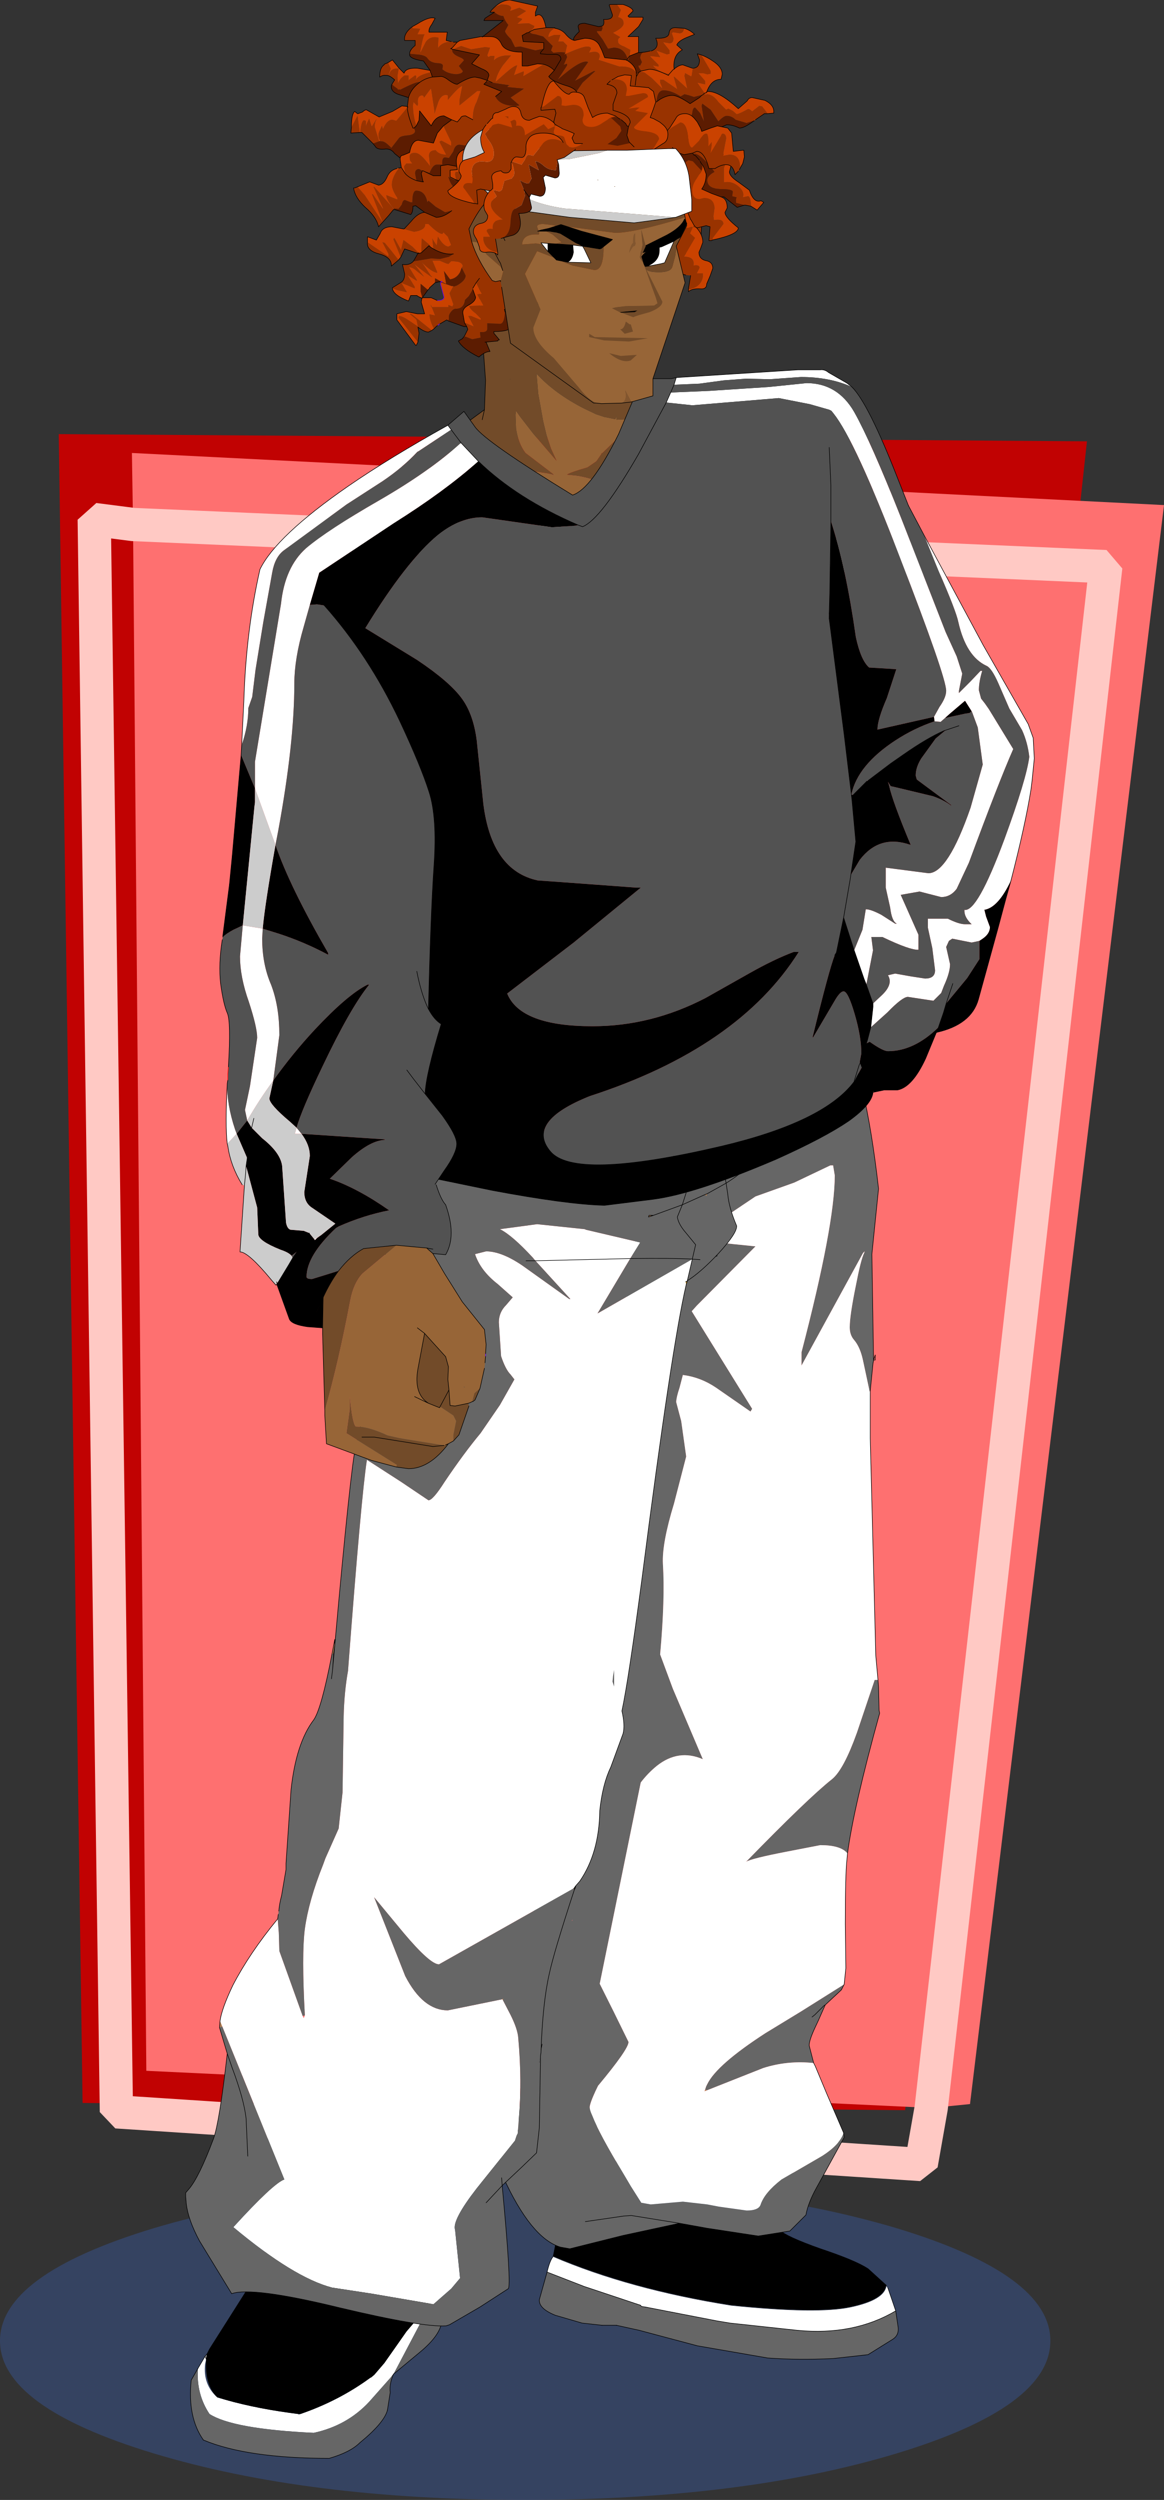 <?xml version="1.0" encoding="UTF-8" standalone="no"?>
<svg xmlns:xlink="http://www.w3.org/1999/xlink" height="225.45px" width="105.0px" xmlns="http://www.w3.org/2000/svg">
  <rect width="100%" height="100%" fill="#333333" stroke="none"/>
  <g transform="matrix(1.0, 0.0, 0.0, 1.0, -14.25, 3.2)">
    <path d="M95.15 197.75 Q109.0 201.95 109.0 207.9 109.0 213.85 95.15 218.05 81.25 222.25 61.6 222.25 42.0 222.25 28.1 218.05 14.25 213.85 14.25 207.9 14.25 201.95 28.1 197.75 42.0 193.6 61.6 193.6 81.25 193.6 95.15 197.75" fill="#37528c" fill-opacity="0.514" fill-rule="evenodd" stroke="none"/>
    <path d="M21.7 186.45 L95.9 187.1 112.3 36.6 19.55 35.95 21.7 186.45" fill="#c10202" fill-rule="evenodd" stroke="none"/>
    <path d="M98.25 186.9 L101.75 186.55 119.25 42.35 26.15 37.65 26.25 44.1 114.0 47.9 98.25 186.9 114.0 47.9 26.25 44.1 27.45 183.55 98.25 186.9" fill="#fe7070" fill-rule="evenodd" stroke="none"/>
    <path d="M26.25 44.1 L22.75 43.65 24.75 187.25 97.35 192.0 98.25 186.9 114.0 47.9 26.25 44.1" fill="none" stroke="#ffc9c4" stroke-linecap="round" stroke-linejoin="bevel" stroke-width="3.0"/>
    <path d="M32.85 209.55 L32.75 210.0 Q32.55 211.85 33.85 213.0 36.75 213.9 40.4 214.4 L41.15 214.5 41.2 214.55 41.35 214.5 Q44.85 213.3 47.7 211.2 L48.0 210.95 48.9 209.9 50.2 208.05 50.9 207.05 53.2 204.35 49.75 210.9 49.65 211.0 49.5 211.2 47.55 213.4 Q45.55 215.55 42.55 216.2 35.25 215.85 33.15 214.5 31.95 212.7 32.1 210.4 L32.75 209.3 32.85 209.55 M53.6 202.7 L52.45 198.35 Q54.0 198.55 54.5 199.0 L53.6 202.7" fill="#ffffff" fill-rule="evenodd" stroke="none"/>
    <path d="M32.85 209.55 L32.75 209.3 32.95 209.05 32.85 209.55" fill="#cccccc" fill-rule="evenodd" stroke="none"/>
    <path d="M32.95 209.05 L33.15 208.65 34.8 206.05 37.05 202.5 37.5 201.9 38.0 200.6 38.45 198.8 38.75 197.75 Q38.8 197.65 39.6 197.45 L45.4 197.8 52.4 198.35 52.45 198.35 53.6 202.7 53.2 204.35 50.9 207.05 50.2 208.05 48.9 209.9 48.0 210.95 47.7 211.2 Q44.85 213.3 41.35 214.5 L41.15 214.5 40.4 214.4 Q36.75 213.9 33.85 213.0 32.7 211.9 32.85 209.55 L32.95 209.05" fill="#000000" fill-rule="evenodd" stroke="none"/>
    <path d="M32.1 210.4 Q31.95 212.7 33.15 214.5 35.25 215.85 42.55 216.2 45.55 215.55 47.55 213.4 L49.5 211.2 49.65 211.0 49.7 211.0 Q49.35 211.9 49.45 212.55 L49.2 214.15 Q48.9 215.3 46.7 217.1 45.85 217.95 43.95 218.5 36.55 218.5 32.6 216.85 31.15 214.8 31.5 211.45 L32.1 210.4 M49.75 210.9 L53.2 204.35 53.6 202.7 54.1 206.0 Q54.1 207.3 52.1 208.95 L49.75 210.9" fill="#666666" fill-rule="evenodd" stroke="none"/>
    <path d="M52.45 198.35 L51.9 196.55 M32.85 209.55 L32.75 209.3 M53.6 202.7 L52.45 198.35 M53.6 202.7 L54.1 206.0 Q54.1 207.3 52.1 208.95 L49.75 210.9 M49.2 214.15 Q48.9 215.3 46.7 217.1 45.85 217.95 43.95 218.5 36.55 218.5 32.6 216.85" fill="none" stroke="#000000" stroke-linecap="round" stroke-linejoin="round" stroke-width="0.05"/>
    <path d="M53.2 204.35 L50.9 207.05 50.2 208.05 48.9 209.9 48.0 210.95 47.7 211.2 M49.7 211.0 Q49.35 211.9 49.45 212.55 L49.2 214.15" fill="none" stroke="#000000" stroke-linecap="round" stroke-linejoin="bevel" stroke-width="0.05"/>
    <path d="M32.95 209.05 L33.15 208.65 34.8 206.05 37.05 202.5 37.5 201.9 38.0 200.6 38.45 198.8 38.75 197.75 Q38.8 197.65 39.6 197.45 L45.4 197.8 52.4 198.35 52.45 198.35 Q54.0 198.55 54.5 199.0 L53.6 202.7 53.2 204.35 M32.75 209.3 L32.1 210.4 M32.95 209.05 L32.75 209.3 M32.85 209.55 L32.95 209.05 M49.75 210.9 L49.7 211.0" fill="none" stroke="#000000" stroke-linecap="round" stroke-linejoin="bevel" stroke-width="0.05"/>
    <path d="M32.6 216.85 Q31.15 214.8 31.5 211.45 L32.1 210.4" fill="none" stroke="#000000" stroke-linecap="square" stroke-linejoin="bevel" stroke-width="0.05"/>
    <path d="M94.2 202.9 Q94.05 204.2 91.0 204.85 88.0 205.5 80.2 204.7 71.05 203.25 64.15 200.3 L64.8 197.1 67.15 196.65 69.7 196.45 80.2 197.1 80.6 197.2 84.4 197.9 Q83.95 197.25 84.55 197.9 85.15 198.5 88.25 199.6 91.4 200.65 92.55 201.4 L94.2 202.9" fill="#000000" fill-rule="evenodd" stroke="none"/>
    <path d="M63.6 201.7 L66.95 203.0 72.05 204.7 72.1 204.8 72.45 204.85 78.9 206.1 80.1 206.3 86.15 206.95 Q91.25 207.45 95.05 205.2 L95.25 206.55 Q95.4 207.35 94.8 207.75 L92.55 209.15 89.4 209.5 Q86.25 209.65 83.5 209.45 L77.15 208.35 71.9 206.95 69.85 206.5 68.55 206.5 66.75 206.3 64.35 205.6 Q62.85 205.0 62.9 204.2 L63.6 201.7" fill="#666666" fill-rule="evenodd" stroke="none"/>
    <path d="M72.45 204.85 L72.1 204.8 72.05 204.7 66.95 203.0 63.6 201.7 Q63.85 200.65 64.15 200.3 71.05 203.25 80.2 204.7 88.0 205.5 91.0 204.85 94.05 204.2 94.2 202.9 L94.35 203.15 95.05 205.2 Q91.25 207.45 86.15 206.95 L80.1 206.3 78.9 206.1 72.45 204.85" fill="#ffffff" fill-rule="evenodd" stroke="none"/>
    <path d="M63.6 201.7 L66.95 203.0 72.05 204.7 72.1 204.8 72.45 204.85 M64.15 200.3 Q63.85 200.65 63.6 201.7 L62.9 204.2 Q62.85 205.0 64.35 205.6 L66.75 206.3 68.55 206.5 M69.85 206.5 L71.9 206.95 M64.15 200.3 L64.8 197.1 67.15 196.65 69.7 196.45 80.2 197.1 80.6 197.2 84.4 197.9" fill="none" stroke="#000000" stroke-linecap="round" stroke-linejoin="round" stroke-width="0.05"/>
    <path d="M68.55 206.5 L69.85 206.5" fill="none" stroke="#000000" stroke-linecap="square" stroke-linejoin="bevel" stroke-width="0.05"/>
    <path d="M94.35 203.15 L94.2 202.9 Q94.05 204.2 91.0 204.85 88.0 205.5 80.2 204.7 71.05 203.25 64.15 200.3" fill="none" stroke="#2f3649" stroke-linecap="round" stroke-linejoin="round" stroke-width="0.05"/>
    <path d="M72.45 204.85 L78.9 206.1 80.1 206.3 86.15 206.95 Q91.25 207.45 95.05 205.2 L95.25 206.55 Q95.4 207.35 94.8 207.75 L92.55 209.15 89.4 209.5 Q86.25 209.65 83.5 209.45 L77.15 208.35 71.9 206.95 M84.4 197.9 Q83.95 197.25 84.55 197.9 85.15 198.5 88.25 199.6 91.4 200.65 92.55 201.4 L94.2 202.9" fill="none" stroke="#000000" stroke-linecap="square" stroke-linejoin="bevel" stroke-width="0.05"/>
    <path d="M95.05 205.2 L94.35 203.15" fill="none" stroke="#000000" stroke-linecap="round" stroke-linejoin="bevel" stroke-width="0.05"/>
    <path d="M78.05 185.3 L77.8 185.4 77.85 185.25 78.05 185.3" fill="#b07f54" fill-rule="evenodd" stroke="none"/>
    <path d="M70.0 125.5 Q70.75 106.3 73.3 104.0 77.4 100.25 77.1 98.4 76.75 96.6 90.1 89.7 91.2 91.65 92.05 95.1 92.9 98.7 93.5 104.0 L92.9 109.9 93.05 119.45 93.05 119.5 93.0 119.75 92.95 120.25 92.75 122.25 92.7 122.3 92.1 119.5 Q91.85 118.3 91.3 117.65 90.9 117.2 90.9 116.5 90.9 115.45 91.45 112.75 91.9 110.4 92.2 109.8 L92.25 109.65 92.1 109.8 86.55 119.95 86.55 118.75 Q89.55 107.25 89.55 102.8 L89.4 101.9 89.15 101.9 85.9 103.45 82.4 104.7 78.9 107.05 Q76.7 108.3 76.55 108.5 L76.35 108.55 76.55 108.6 82.4 109.2 77.1 114.55 76.65 115.05 82.1 123.85 81.95 124.1 78.85 121.95 Q77.45 121.0 75.85 120.8 L75.55 121.95 Q75.25 122.85 75.25 123.25 L75.7 124.95 76.15 128.15 75.05 132.4 Q73.95 136.0 74.05 137.85 74.25 140.95 73.8 146.0 L74.95 149.1 77.65 155.45 Q75.45 154.5 73.5 156.05 72.7 156.7 72.05 157.55 L68.35 175.7 69.6 178.2 70.95 180.95 Q70.95 181.6 68.2 184.9 67.55 186.2 67.45 186.75 67.4 187.0 67.7 187.65 68.3 189.2 70.5 192.85 L71.15 193.95 72.1 195.45 72.95 195.6 75.85 195.35 78.05 195.6 79.1 195.8 81.6 196.15 Q82.65 196.15 82.85 195.65 83.2 194.55 84.75 193.35 L87.85 191.55 88.45 191.2 Q90.0 190.2 90.35 189.15 L90.4 189.55 88.7 192.65 87.9 194.1 Q87.15 195.45 86.95 196.55 L85.5 198.0 82.65 198.45 78.05 197.75 75.55 197.3 70.45 198.4 65.65 199.6 64.8 199.45 Q62.15 198.65 59.6 193.05 L59.25 192.15 Q59.25 191.55 59.65 190.9 L60.15 190.15 61.7 187.85 61.75 187.65 62.65 184.35 62.9 182.7 62.95 182.15 62.6 178.2 62.2 171.7 62.75 165.4 62.9 165.15 63.0 164.95 63.75 163.3 Q64.35 161.85 64.6 158.05 L64.85 152.85 Q64.85 150.65 65.1 149.25 L67.9 125.55 Q68.1 129.95 68.8 130.1 L70.0 125.5 70.35 124.1 Q72.05 117.55 73.75 112.1 L78.95 110.05 73.75 112.1 Q72.05 117.55 70.35 124.1 L70.0 125.5 M93.45 148.3 L93.5 148.95 93.55 151.05 93.6 151.3 Q91.25 159.8 90.7 163.95 90.1 163.2 88.25 163.2 L85.15 163.8 Q82.05 164.4 81.55 164.7 87.15 158.95 89.3 157.25 90.35 156.4 91.55 153.05 L93.15 148.3 93.45 148.3 M90.4 175.75 L90.15 176.25 88.7 177.6 88.55 177.7 87.75 178.5 87.5 178.7 87.75 178.5 88.55 177.7 88.65 177.7 88.1 178.95 87.75 179.7 Q87.2 180.9 87.25 181.3 L87.65 182.85 Q85.3 182.6 83.1 183.3 L78.05 185.3 77.85 185.25 77.95 184.95 78.05 184.75 Q78.9 183.0 83.3 180.15 L86.5 178.2 90.4 175.75 M65.9 169.95 L65.85 169.95 65.85 170.05 65.9 169.95 M63.15 181.15 L62.95 182.15 63.15 181.15 M67.05 197.15 L70.5 196.65 71.2 196.6 75.55 197.3 71.2 196.6 70.5 196.65 67.05 197.15" fill="#666666" fill-rule="evenodd" stroke="none"/>
    <path d="M90.35 189.15 Q90.0 190.2 88.45 191.2 L87.85 191.55 84.75 193.35 Q83.2 194.55 82.85 195.65 82.65 196.15 81.6 196.15 L79.1 195.8 78.05 195.6 75.85 195.35 72.95 195.6 72.1 195.45 71.15 193.95 70.5 192.85 Q68.3 189.2 67.7 187.65 67.4 187.0 67.45 186.75 67.55 186.2 68.2 184.9 70.95 181.6 70.95 180.95 L69.6 178.2 68.35 175.7 72.05 157.55 Q72.7 156.7 73.5 156.05 75.45 154.5 77.65 155.45 L74.95 149.1 73.8 146.0 Q74.25 140.95 74.05 137.85 73.95 136.0 75.05 132.4 L76.15 128.15 75.7 124.95 75.25 123.25 Q75.25 122.85 75.55 121.95 L75.85 120.8 Q77.45 121.0 78.85 121.95 L81.95 124.1 82.1 123.85 76.65 115.05 77.1 114.55 82.4 109.2 76.55 108.6 76.35 108.55 76.55 108.5 Q76.7 108.3 78.9 107.05 L82.4 104.7 85.9 103.45 89.15 101.9 89.4 101.9 89.55 102.8 Q89.55 107.25 86.55 118.75 L86.55 119.95 92.1 109.8 92.25 109.65 92.2 109.8 Q91.9 110.4 91.45 112.75 90.9 115.45 90.9 116.5 90.9 117.2 91.3 117.65 91.85 118.3 92.1 119.5 L92.7 122.3 92.75 122.25 92.75 122.3 92.75 122.4 92.75 126.5 92.8 128.45 93.25 146.1 93.45 148.3 93.15 148.3 91.55 153.05 Q90.35 156.4 89.3 157.25 87.15 158.95 81.55 164.7 82.05 164.4 85.15 163.8 L88.25 163.2 Q90.1 163.2 90.7 163.95 L90.65 164.5 Q90.5 165.8 90.5 170.3 L90.55 174.3 90.4 175.75 86.5 178.2 83.3 180.15 Q78.9 183.0 78.05 184.75 L77.95 184.95 77.85 185.25 77.8 185.4 78.05 185.3 83.1 183.3 Q85.3 182.6 87.65 182.85 L87.8 183.15 88.8 185.55 90.35 189.15" fill="#ffffff" fill-rule="evenodd" stroke="none"/>
    <path d="M70.0 125.5 L70.35 124.1 Q72.05 117.55 73.75 112.1 L78.95 110.05 M92.75 122.25 L92.95 120.25 93.0 119.75 93.05 119.5 93.05 119.45 92.9 109.9 93.5 104.0 Q92.9 98.7 92.05 95.1 91.2 91.65 90.1 89.7 M92.75 122.25 L92.75 122.3 92.75 122.4 92.75 126.5 92.8 128.45 93.25 146.1 93.45 148.3 93.5 148.95 93.55 151.05 93.6 151.3 Q91.25 159.8 90.7 163.95 L90.65 164.5 Q90.5 165.8 90.5 170.3 L90.55 174.3 90.4 175.75 90.15 176.25 88.7 177.6 88.65 177.7 88.1 178.95 87.75 179.7 Q87.2 180.9 87.25 181.3 L87.65 182.85 87.8 183.15 88.8 185.55 90.35 189.15 90.4 189.55 88.7 192.65 87.9 194.1 Q87.15 195.45 86.95 196.55 L85.5 198.0 82.65 198.45 78.05 197.75 75.55 197.3 70.45 198.4 65.65 199.6 64.8 199.45 Q62.15 198.65 59.6 193.05 L59.25 192.15 Q59.25 191.55 59.65 190.9 L60.15 190.15 61.7 187.85 61.75 187.65 62.65 184.35 62.9 182.7 62.95 182.15 62.6 178.2 62.2 171.7 62.75 165.4 62.9 165.15 63.0 164.95 63.75 163.3 Q64.35 161.85 64.6 158.05 L64.85 152.85 Q64.85 150.65 65.1 149.25 L67.9 125.55 Q68.1 129.95 68.8 130.1 L70.0 125.5 M93.05 119.45 L93.2 119.0 M62.95 182.15 L63.15 181.15 M88.55 177.7 L88.7 177.6 M88.55 177.7 L87.75 178.5 87.5 178.7 M75.55 197.3 L71.2 196.6 70.5 196.65 67.05 197.15" fill="none" stroke="#000000" stroke-linecap="round" stroke-linejoin="round" stroke-width="0.05"/>
    <path d="M93.2 119.0 L93.2 119.45 93.05 119.45" fill="none" stroke="#000000" stroke-linecap="round" stroke-linejoin="round" stroke-width="0.05"/>
    <path d="M34.05 179.65 L34.1 179.05 34.3 179.55 34.05 179.65 M44.2 145.95 L44.45 144.65 44.35 145.9 44.45 145.15 44.25 147.4 44.35 145.9 44.2 145.95 M77.8 104.55 L78.05 104.45 78.0 104.65 77.8 104.55 M73.2 106.4 L72.75 106.55 72.8 106.4 73.2 106.4" fill="#b07f54" fill-rule="evenodd" stroke="none"/>
    <path d="M76.25 112.3 L76.15 112.65 76.1 112.4 76.2 112.35 76.25 112.3 M59.6 177.15 L59.55 177.1 59.65 177.05 59.6 177.15 M66.0 167.1 L66.05 167.05 66.1 167.1 66.05 167.2 66.0 167.1 66.1 167.1 66.0 167.1 M63.0 182.8 L62.9 182.8 63.0 182.8" fill="#eaa317" fill-rule="evenodd" stroke="none"/>
    <path d="M76.15 112.65 Q74.85 118.2 72.15 139.25 70.95 148.3 70.35 151.1 70.65 152.4 70.45 153.15 L69.35 156.15 Q68.6 157.7 68.35 160.1 68.3 163.9 66.55 166.45 L66.2 166.85 66.05 167.05 66.0 167.1 53.85 173.95 Q53.05 173.95 50.65 171.1 L48.0 167.9 50.8 175.0 Q52.4 178.1 54.65 178.1 L59.55 177.1 59.6 177.15 60.3 178.5 Q60.95 179.8 61.0 180.6 61.35 184.5 61.05 187.9 L60.95 189.2 60.85 189.4 60.7 189.85 57.25 194.15 Q55.0 197.05 55.3 197.9 L55.75 202.25 54.95 203.2 53.35 204.6 47.8 203.65 44.2 203.1 Q40.75 202.2 35.3 197.65 38.9 193.7 39.9 193.35 L34.3 179.55 34.1 179.05 Q34.25 177.95 35.25 175.85 36.75 172.95 39.3 169.85 L39.4 171.1 39.45 172.75 41.55 178.6 41.65 178.8 41.75 178.55 Q41.45 173.05 41.75 170.75 42.1 168.2 43.4 164.95 L43.6 164.4 44.8 161.7 45.15 158.45 45.25 151.6 Q45.3 149.4 45.65 147.45 L45.65 147.4 Q46.85 131.6 47.35 128.45 L50.45 130.45 52.9 132.1 Q53.3 132.1 54.35 130.45 56.1 127.85 57.6 126.05 L59.35 123.5 60.65 121.2 60.3 120.75 Q59.85 120.3 59.45 119.1 L59.25 116.05 Q59.25 115.15 59.9 114.5 L60.5 113.8 59.15 112.6 Q57.6 111.4 57.1 109.9 L58.1 109.65 Q59.5 109.65 61.4 110.95 L65.6 113.95 65.7 113.95 62.55 110.5 62.3 110.2 Q60.45 108.2 59.35 107.65 L62.7 107.2 67.0 107.65 67.1 107.7 72.0 108.85 71.1 110.3 62.55 110.5 71.1 110.3 68.15 115.25 76.7 110.35 76.25 112.3 76.2 112.35 76.1 112.4 76.15 112.65 M69.65 148.9 L69.65 147.4 69.55 147.95 69.5 148.45 69.65 148.9" fill="#ffffff" fill-rule="evenodd" stroke="none"/>
    <path d="M74.5 100.2 L77.8 100.55 78.2 100.7 78.7 101.1 78.25 103.5 78.05 104.45 79.75 103.5 79.9 104.5 Q80.0 105.7 80.7 107.35 80.75 108.0 79.05 109.85 77.45 111.55 76.25 112.3 L76.7 110.35 77.0 109.05 76.1 107.95 Q75.45 107.2 75.35 106.55 L75.8 105.45 75.35 106.55 Q75.45 107.2 76.1 107.95 L77.0 109.05 76.7 110.35 77.4 110.4 76.7 110.35 Q74.95 110.25 71.1 110.3 74.95 110.25 76.7 110.35 L68.15 115.25 71.1 110.3 72.0 108.85 67.1 107.7 67.0 107.65 62.7 107.2 59.35 107.65 Q60.45 108.2 62.3 110.2 L62.55 110.5 61.7 110.5 62.55 110.5 65.7 113.95 65.6 113.95 61.4 110.95 Q59.5 109.65 58.1 109.65 L57.1 109.9 Q57.6 111.4 59.15 112.6 L60.5 113.8 59.9 114.5 Q59.25 115.15 59.25 116.05 L59.45 119.1 Q59.85 120.3 60.3 120.75 L60.65 121.2 59.35 123.5 57.6 126.05 Q56.1 127.85 54.35 130.45 53.3 132.1 52.9 132.1 L50.45 130.45 47.35 128.45 Q46.85 131.6 45.65 147.4 L45.65 147.45 Q45.3 149.4 45.25 151.6 L45.15 158.45 44.8 161.7 43.6 164.4 43.4 164.95 Q42.1 168.2 41.75 170.75 41.45 173.05 41.75 178.55 L41.55 178.6 39.45 172.75 39.4 171.1 39.3 169.85 39.35 169.45 39.4 169.15 Q39.45 168.5 39.65 167.75 L40.05 165.4 40.05 164.85 40.5 158.25 Q40.95 154.0 42.55 151.9 43.25 150.9 44.2 145.95 L44.35 145.9 44.25 147.4 44.45 145.15 Q45.9 128.95 46.35 127.2 L47.95 120.15 48.05 119.75 49.05 109.5 51.35 95.85 Q58.3 97.9 64.8 99.1 L74.5 100.2 Q75.45 101.55 76.15 104.35 L75.8 105.45 77.8 104.55 75.8 105.45 76.15 104.35 Q75.45 101.55 74.5 100.2 M66.05 167.25 Q64.2 172.9 63.8 174.8 63.2 177.4 63.05 181.9 L63.0 182.25 62.9 182.8 63.0 182.8 62.9 188.7 62.65 190.95 61.3 192.25 59.55 193.9 Q60.4 202.95 60.1 203.2 L57.55 204.85 54.8 206.45 54.5 206.55 Q52.35 206.7 44.8 204.9 37.0 203.0 35.15 203.65 L32.25 198.9 Q31.2 196.95 31.05 195.5 L31.0 194.9 31.0 194.55 31.3 194.2 Q32.2 193.15 33.5 189.7 34.05 188.2 34.75 182.0 L34.05 179.65 34.3 179.55 39.9 193.35 Q38.9 193.7 35.3 197.65 40.75 202.2 44.2 203.1 L47.8 203.65 53.35 204.6 54.95 203.2 55.75 202.25 55.3 197.9 Q55.0 197.05 57.25 194.15 L60.7 189.85 60.85 189.4 60.95 189.2 61.05 187.9 Q61.35 184.5 61.0 180.6 60.95 179.8 60.3 178.5 L59.6 177.15 59.65 177.05 59.55 177.1 54.65 178.1 Q52.4 178.1 50.8 175.0 L48.0 167.9 50.65 171.1 Q53.05 173.95 53.85 173.95 L66.0 167.1 66.05 167.2 66.05 167.25 M78.05 104.45 L77.8 104.55 78.0 104.65 78.05 104.45 M73.2 106.4 L72.8 106.4 72.75 106.55 73.2 106.4 75.8 105.45 73.2 106.4 M44.25 147.4 L44.15 148.2 44.25 147.4 M36.6 191.25 L36.45 187.85 Q36.25 186.1 35.2 183.3 L34.75 182.0 35.2 183.3 Q36.25 186.1 36.45 187.85 L36.6 191.25 M58.1 195.45 L59.55 193.9 59.5 193.2 59.55 193.9 58.1 195.45" fill="#666666" fill-rule="evenodd" stroke="none"/>
    <path d="M74.5 100.2 L73.8 99.45 M78.55 97.75 L79.25 100.75 79.75 103.5 Q82.3 101.9 83.3 100.05 M78.05 104.45 L79.75 103.5 79.9 104.5 Q80.0 105.7 80.7 107.35 80.75 108.0 79.05 109.85 77.45 111.55 76.25 112.3 L76.15 112.65 Q74.85 118.2 72.15 139.25 70.95 148.3 70.35 151.1 70.65 152.4 70.45 153.15 L69.35 156.15 Q68.6 157.7 68.35 160.1 68.3 163.9 66.55 166.45 L66.2 166.85 66.15 167.05 66.05 167.25 Q64.2 172.9 63.8 174.8 63.2 177.4 63.05 181.9 L63.0 182.25 63.0 182.8 62.9 188.7 62.65 190.95 61.3 192.25 59.55 193.9 Q60.4 202.95 60.1 203.2 L57.55 204.85 54.8 206.45 54.5 206.55 Q52.35 206.7 44.8 204.9 37.0 203.0 35.15 203.65 L32.25 198.9 Q31.2 196.95 31.05 195.5 L31.0 194.9 31.0 194.55 31.3 194.2 Q32.2 193.15 33.5 189.7 34.05 188.2 34.75 182.0 L34.05 179.65 34.1 179.05 Q34.25 177.95 35.25 175.85 36.75 172.95 39.3 169.85 L39.35 169.45 M39.4 169.15 Q39.45 168.5 39.65 167.75 L40.05 165.4 40.05 164.85 40.5 158.25 Q40.95 154.0 42.55 151.9 43.25 150.9 44.2 145.95 L44.45 144.65 44.45 145.15 Q45.9 128.95 46.35 127.2 L47.95 120.15 48.05 119.75 49.05 109.5 51.35 95.85 M74.5 100.2 Q75.45 101.55 76.15 104.35 L75.8 105.45 77.8 104.55 78.05 104.45 M75.8 105.45 L75.35 106.55 Q75.45 107.2 76.1 107.95 L77.0 109.05 76.7 110.35 77.4 110.4 M76.7 110.35 L76.25 112.3 76.2 112.35 76.1 112.4 M62.55 110.5 L71.1 110.3 Q74.95 110.25 76.7 110.35 M73.2 106.4 L72.75 106.55 72.8 106.4 73.2 106.4 75.8 105.45 M62.55 110.5 L61.7 110.5 M44.15 148.2 L44.25 147.4 44.35 145.9 44.45 145.15 44.25 147.4 M66.05 167.05 L66.2 166.85 M34.75 182.0 L35.2 183.3 Q36.25 186.1 36.45 187.85 L36.6 191.25 M66.05 167.25 L66.05 167.2 66.1 167.1 66.05 167.05 M66.0 167.1 L66.1 167.1 66.15 167.05 M59.5 193.2 L59.55 193.9 58.1 195.45" fill="none" stroke="#000000" stroke-linecap="round" stroke-linejoin="round" stroke-width="0.05"/>
    <path d="M67.75 41.15 L66.25 43.95 Q65.75 44.8 64.45 43.0 63.15 41.15 62.4 41.05 L62.4 41.0 61.55 40.95 59.9 40.75 59.7 40.7 58.55 39.9 62.45 39.3 63.75 39.5 64.2 39.65 64.2 39.6 61.65 37.65 Q61.0 36.8 60.8 35.45 L60.75 34.2 60.8 33.85 61.15 34.35 62.35 35.9 64.45 38.35 63.95 37.25 63.55 36.05 63.25 34.8 62.8 32.3 62.65 30.5 Q64.3 32.3 66.95 33.65 L68.0 34.15 68.75 34.4 69.75 34.6 69.9 34.3 69.85 34.65 71.8 34.55 68.6 37.65 68.5 37.7 68.5 37.75 68.05 38.4 67.25 38.95 Q65.7 39.4 65.4 39.6 L66.5 39.75 Q68.05 40.05 68.65 40.5 L67.75 41.15" fill="#976537" fill-rule="evenodd" stroke="none"/>
    <path d="M57.5 23.05 L58.7 23.3 61.75 24.0 Q66.65 25.15 71.55 26.6 L71.6 26.6 Q71.35 29.35 71.65 31.5 L74.3 31.35 74.65 31.35 73.65 35.3 Q75.35 36.1 75.8 36.45 L75.75 36.5 74.85 38.25 74.1 39.8 73.95 40.0 73.75 40.05 72.6 40.3 70.15 40.75 68.0 41.1 67.75 41.15 68.65 40.5 Q68.05 40.05 66.5 39.75 L65.4 39.6 Q65.7 39.4 67.25 38.95 L68.05 38.4 68.5 37.75 68.5 37.7 68.6 37.65 71.8 34.55 69.85 34.65 69.9 34.3 69.75 34.6 68.75 34.4 68.0 34.15 66.95 33.65 Q64.3 32.3 62.65 30.5 L62.8 32.3 63.25 34.8 63.55 36.05 63.95 37.25 64.45 38.35 62.35 35.9 61.15 34.35 60.8 33.85 60.75 34.2 60.8 35.45 Q61.0 36.8 61.65 37.65 L64.2 39.6 64.2 39.65 63.75 39.5 62.45 39.3 58.55 39.9 55.05 37.75 54.15 37.1 53.7 36.9 53.7 36.75 56.1 35.1 57.95 33.75 58.05 31.1 57.6 24.9 57.5 24.9 57.5 23.05 M60.25 31.0 L60.3 31.05 60.25 30.95 60.25 31.0 M57.75 34.65 L57.95 33.75 57.75 34.65" fill="#724b29" fill-rule="evenodd" stroke="none"/>
    <path d="M57.5 22.65 L57.5 23.05 57.5 24.9 57.6 24.9 58.05 31.1 57.95 33.75 57.75 34.65" fill="none" stroke="#000000" stroke-linecap="round" stroke-linejoin="round" stroke-width="0.05"/>
    <path d="M57.5 23.05 L58.7 23.3 61.75 24.0 Q66.65 25.15 71.55 26.6 L71.6 26.6 Q71.35 29.35 71.65 31.5 L74.3 31.35 74.65 31.35 73.65 35.3 Q75.35 36.1 75.8 36.45 L75.75 36.5 74.85 38.25 74.1 39.8 73.95 40.0 73.75 40.05 72.6 40.3 70.15 40.75 68.0 41.1 67.75 41.15 66.25 43.95 Q65.75 44.8 64.45 43.0 63.15 41.15 62.4 41.05 L61.55 40.95 59.45 40.75 59.7 40.7 58.55 39.9 55.05 37.75 54.15 37.1 53.7 36.9 M53.7 36.75 L56.1 35.1 57.95 33.75 M57.5 23.05 L56.8 22.9 M59.7 40.7 L59.9 40.75 61.55 40.95 62.4 41.0" fill="none" stroke="#000000" stroke-linecap="round" stroke-linejoin="round" stroke-width="0.05"/>
    <path d="M91.1 31.7 Q89.1 30.8 86.5 30.8 L83.7 31.0 81.55 30.95 79.55 31.1 77.35 31.4 75.05 31.5 75.25 30.85 86.25 30.15 86.7 30.15 88.25 30.15 Q88.65 30.1 89.0 30.4 L90.65 31.35 91.1 31.7 M74.75 32.2 L78.25 32.05 83.6 31.7 87.0 31.35 Q89.8 31.35 91.3 33.95 92.8 36.6 95.55 43.55 L99.55 53.8 100.55 56.0 101.05 57.55 100.75 59.1 100.75 59.3 101.8 58.25 102.7 57.3 102.85 57.3 Q102.55 58.3 102.55 59.05 L102.75 59.8 103.1 60.25 103.45 60.75 105.65 64.35 Q104.35 67.3 101.65 74.6 L100.55 76.95 Q100.0 77.7 99.15 77.7 L97.2 77.2 95.5 77.5 97.1 81.1 97.1 82.45 Q96.35 82.5 93.85 81.3 L92.85 81.3 93.0 82.5 92.4 85.6 92.2 85.1 91.3 82.5 92.05 80.65 92.35 78.8 Q92.8 78.8 93.75 79.3 L95.0 80.1 95.15 80.1 Q94.7 79.9 94.55 78.65 L94.15 76.85 94.15 75.05 98.0 75.55 Q99.75 75.55 101.8 69.65 L102.9 65.75 102.45 62.4 101.95 61.05 101.9 60.95 101.3 60.0 99.95 61.15 99.5 61.55 99.1 61.9 98.55 61.85 98.5 61.45 99.0 60.55 Q99.6 59.7 99.6 59.1 99.6 57.85 95.4 47.0 91.4 36.55 89.45 34.1 L89.25 33.85 89.05 33.75 87.3 33.25 84.5 32.7 76.7 33.35 74.35 33.1 74.75 32.2 M93.0 87.3 L93.8 86.55 Q94.85 85.55 94.35 84.75 L95.0 84.6 96.4 84.85 97.7 85.05 Q98.6 85.05 98.6 84.3 L98.35 82.3 97.95 80.45 97.95 79.65 99.75 79.65 Q100.75 80.15 101.3 80.15 L101.9 80.15 Q101.2 79.5 101.25 78.85 102.4 79.1 104.85 72.5 106.85 67.05 107.1 65.05 106.95 63.75 106.45 62.65 L105.3 60.7 104.3 58.4 Q103.7 57.05 103.25 56.85 101.4 56.0 100.7 52.9 100.5 51.9 98.9 48.25 L97.6 45.05 102.95 55.0 107.0 62.1 107.45 63.35 107.55 65.2 107.35 67.2 107.25 68.0 Q106.75 71.15 105.45 76.2 104.3 78.65 103.05 78.85 L103.2 79.45 103.55 80.4 Q103.55 81.0 102.9 81.45 L102.6 81.65 101.9 81.8 100.15 81.45 99.85 81.65 99.6 82.2 99.95 83.75 Q99.95 84.5 99.4 85.7 L99.15 86.35 98.45 87.05 96.15 86.7 Q95.65 86.7 94.3 88.1 L92.8 89.45 93.0 87.6 93.0 87.3 M91.05 68.5 L91.25 68.45 91.05 68.5 M72.2 30.95 L72.2 30.9 72.2 30.95 M54.65 35.15 L54.95 35.55 52.0 37.5 51.9 37.55 Q50.6 38.95 48.75 40.2 L45.5 42.3 39.9 46.4 Q39.05 47.0 38.8 48.45 L38.0 52.9 37.3 57.2 37.0 59.65 36.65 60.65 Q36.65 62.25 36.05 64.0 L36.25 59.95 Q36.45 53.65 37.7 48.15 39.15 45.15 45.65 40.65 49.35 38.1 54.65 35.15 M55.85 36.75 L57.4 38.4 Q54.3 41.15 49.75 44.0 L43.05 48.45 42.2 51.35 41.65 53.3 Q40.8 56.2 40.8 58.45 40.8 63.8 39.35 71.7 L39.1 73.0 37.25 67.9 37.25 65.5 39.6 51.25 Q39.95 47.95 41.85 46.25 43.8 44.6 48.5 41.9 53.0 39.3 55.75 36.8 L55.85 36.75 M34.75 99.95 Q34.55 98.3 34.75 94.5 34.7 96.4 35.45 98.65 L35.6 99.05 34.75 99.95 M36.15 80.25 L37.95 80.55 37.9 81.45 Q37.9 83.75 38.7 85.6 39.45 87.55 39.45 90.15 L38.9 94.25 Q37.65 95.95 36.55 97.85 L36.35 96.9 36.8 94.75 37.45 90.4 Q37.45 89.45 36.7 87.15 35.9 84.9 35.9 83.05 L36.15 80.25 M41.0 98.5 L41.45 99.05 40.85 99.05 41.0 98.5 M43.2 108.2 L42.85 108.45 42.65 108.65 42.6 108.55 43.2 108.2" fill="#ffffff" fill-rule="evenodd" stroke="none"/>
    <path d="M75.05 31.5 L77.35 31.4 79.55 31.1 81.55 30.95 83.7 31.0 86.5 30.8 Q89.1 30.8 91.1 31.7 92.6 33.2 95.25 40.0 L96.2 42.4 97.6 45.05 98.9 48.25 Q100.5 51.9 100.7 52.9 101.4 56.0 103.25 56.85 103.7 57.05 104.3 58.4 L105.3 60.7 106.45 62.65 Q106.95 63.75 107.1 65.05 106.85 67.05 104.85 72.5 102.4 79.1 101.25 78.85 101.2 79.5 101.9 80.15 L101.3 80.15 Q100.75 80.15 99.75 79.65 L97.95 79.65 97.95 80.45 98.35 82.3 98.6 84.3 Q98.6 85.05 97.7 85.05 L96.4 84.85 95.0 84.6 94.35 84.75 Q94.85 85.55 93.8 86.55 L93.0 87.3 92.4 85.6 93.0 82.5 92.85 81.3 93.85 81.3 Q96.35 82.5 97.1 82.45 L97.1 81.1 95.5 77.5 97.2 77.2 99.15 77.7 Q100.0 77.7 100.55 76.95 L101.65 74.6 Q104.35 67.3 105.65 64.35 L103.45 60.75 103.1 60.25 102.75 59.8 102.55 59.05 Q102.55 58.3 102.85 57.3 L102.7 57.3 101.8 58.25 100.75 59.3 100.75 59.1 101.05 57.55 100.55 56.0 99.55 53.8 95.55 43.55 Q92.8 36.6 91.3 33.95 89.8 31.35 87.0 31.35 L83.6 31.7 78.25 32.05 74.75 32.2 75.05 31.5 74.75 32.2 74.35 33.1 76.7 33.35 84.5 32.7 87.3 33.25 89.05 33.75 89.25 33.85 89.45 34.1 Q91.4 36.55 95.4 47.0 99.6 57.85 99.6 59.1 99.6 59.7 99.0 60.55 L98.5 61.45 93.4 62.6 Q93.4 61.7 94.25 59.75 L95.1 57.15 92.65 57.0 Q91.9 56.35 91.45 54.25 90.55 47.9 89.2 43.8 L89.2 40.55 89.05 37.15 89.2 40.55 89.2 43.8 89.1 50.35 89.05 52.1 89.05 52.45 89.05 52.6 90.4 63.05 91.05 68.45 Q91.6 65.8 95.05 63.55 96.75 62.45 98.55 61.85 L99.1 61.9 99.5 61.55 101.35 61.15 101.7 61.1 101.9 60.95 101.95 61.05 102.45 62.4 102.9 65.75 101.8 69.65 Q99.75 75.55 98.0 75.55 L94.15 75.05 94.15 76.85 94.55 78.65 Q94.7 79.9 95.15 80.1 L95.0 80.1 93.75 79.3 Q92.8 78.8 92.35 78.8 L92.05 80.65 91.3 82.5 90.35 79.55 89.7 82.7 89.55 82.95 Q89.05 84.2 87.55 90.35 L87.6 90.35 89.6 86.95 Q90.05 86.2 90.35 86.2 90.75 86.2 91.35 88.25 91.95 90.3 91.95 91.8 L91.8 92.6 91.85 92.65 91.75 92.85 91.3 94.3 91.75 92.85 91.85 92.65 92.0 93.05 91.55 93.85 91.35 94.25 91.3 94.3 Q88.6 97.95 79.3 100.15 66.05 103.25 63.9 100.6 61.7 97.95 67.45 95.65 80.85 91.3 86.3 82.65 L85.85 82.65 Q84.1 83.3 81.8 84.6 L77.9 86.8 Q73.0 89.35 67.7 89.35 61.2 89.35 60.0 86.4 L66.0 81.8 72.05 76.85 71.65 76.85 66.9 76.5 62.75 76.2 Q58.6 75.3 57.85 69.3 L57.25 63.55 Q56.95 61.25 55.95 59.85 54.85 58.3 51.85 56.3 L47.2 53.45 Q50.9 47.4 53.75 45.05 55.75 43.45 57.75 43.45 L64.05 44.35 66.2 44.2 66.4 44.15 66.8 44.3 Q68.45 43.65 71.85 37.75 L74.35 33.1 71.85 37.75 Q68.45 43.65 66.8 44.3 L66.4 44.15 Q60.85 41.75 57.4 38.4 L55.85 36.75 54.95 35.55 55.85 36.75 55.75 36.8 Q53.0 39.3 48.5 41.9 43.8 44.6 41.85 46.25 39.95 47.95 39.6 51.25 L37.25 65.5 37.25 67.9 36.0 64.9 36.05 64.0 Q36.65 62.25 36.65 60.65 L37.0 59.65 37.3 57.2 38.0 52.9 38.8 48.45 Q39.05 47.0 39.9 46.4 L45.5 42.3 48.75 40.2 Q50.6 38.95 51.9 37.55 L52.0 37.5 54.95 35.55 54.65 35.15 56.1 33.9 57.1 35.3 Q58.05 36.65 65.9 41.45 67.6 40.9 70.05 35.95 L72.2 30.9 72.2 30.95 74.8 30.95 75.25 30.85 75.05 31.5 M91.0 75.7 L90.95 76.05 90.35 79.55 90.95 76.05 91.0 75.7 91.8 74.35 Q93.6 72.0 96.4 73.0 94.75 69.05 94.45 67.65 L94.35 67.3 94.6 67.7 94.85 67.75 98.4 68.6 Q99.4 68.95 100.05 69.45 L100.05 69.4 96.95 67.1 96.85 66.75 Q96.85 66.0 97.35 65.2 L98.65 63.4 99.55 62.65 99.4 62.7 Q97.9 63.35 95.75 64.85 L94.6 65.65 92.55 67.2 92.45 67.25 91.25 68.45 91.05 68.5 91.1 68.9 91.45 72.7 91.0 75.7 M100.75 62.25 L99.55 62.65 100.75 62.25 M102.6 81.65 L102.6 83.3 101.5 85.0 99.6 87.3 99.35 88.15 98.9 89.45 Q96.7 91.6 94.35 91.6 93.9 91.6 92.7 90.75 L92.4 90.9 92.5 90.6 92.8 89.45 94.3 88.1 Q95.65 86.7 96.15 86.7 L98.45 87.05 99.15 86.35 99.4 85.7 Q99.95 84.5 99.95 83.75 L99.6 82.2 99.85 81.65 100.15 81.45 101.9 81.8 102.6 81.65 M53.8 103.15 L53.5 103.6 53.6 103.65 Q54.0 104.95 54.45 105.45 55.45 108.25 54.45 109.95 L53.3 109.85 52.9 109.5 52.75 109.35 50.0 109.1 47.05 109.4 Q45.85 110.05 44.8 111.4 L44.5 111.5 42.4 112.15 Q41.9 112.15 41.9 111.95 41.9 110.05 44.55 107.55 L44.8 107.4 Q47.05 106.4 49.35 105.95 46.5 103.95 44.0 103.1 L46.0 101.15 Q47.7 99.65 48.95 99.6 L48.95 99.55 41.45 99.05 41.0 98.5 Q41.45 96.9 43.35 92.95 45.85 87.7 47.55 85.6 L47.4 85.6 Q45.6 86.5 42.65 89.65 40.65 91.8 38.9 94.25 L39.45 90.15 Q39.45 87.55 38.7 85.6 37.9 83.75 37.9 81.45 L37.95 80.55 39.4 81.0 Q41.7 81.75 43.85 82.9 L43.85 82.75 Q40.35 76.7 39.1 73.0 L39.35 71.7 Q40.8 63.8 40.8 58.45 40.8 56.2 41.65 53.3 L42.2 51.35 42.85 51.3 43.5 51.4 Q47.5 55.9 50.3 61.8 52.2 65.85 52.95 68.2 53.7 70.5 53.4 74.85 53.1 79.2 52.9 87.8 53.4 88.75 54.05 89.15 52.65 93.75 52.6 95.45 L54.15 97.4 Q55.45 99.2 55.45 99.95 55.45 100.8 54.3 102.4 L53.8 103.15 M34.75 94.5 L34.8 94.2 34.8 94.05 34.8 93.65 34.85 93.05 Q35.1 88.9 34.75 88.15 34.4 87.35 34.15 85.5 33.95 83.75 34.3 81.55 L34.35 81.3 Q34.65 81.0 35.3 80.65 L36.15 80.25 35.9 83.05 Q35.9 84.9 36.7 87.15 37.45 89.45 37.45 90.4 L36.8 94.75 36.35 96.9 36.55 97.85 35.6 99.05 35.45 98.65 Q34.7 96.4 34.75 94.5 M100.2 85.5 L99.6 87.3 100.2 85.5 M53.3 109.45 L52.75 109.35 53.3 109.45 M41.05 109.65 L40.9 109.9 40.65 110.25 40.55 110.05 41.05 109.65 M51.85 84.4 L51.95 84.9 Q52.35 86.7 52.9 87.8 52.35 86.7 51.95 84.9 L51.85 84.4 M52.6 95.45 L51.55 94.1 50.95 93.3 51.55 94.1 52.6 95.45" fill="#525252" fill-rule="evenodd" stroke="none"/>
    <path d="M92.4 85.6 L93.0 87.3 93.0 87.6 92.8 89.45 92.5 90.6 92.4 90.9 92.7 90.75 Q93.9 91.6 94.35 91.6 96.7 91.6 98.9 89.45 L99.35 88.15 99.6 87.3 101.5 85.0 102.6 83.3 102.6 81.65 102.9 81.45 Q103.55 81.0 103.55 80.4 L103.2 79.45 103.05 78.85 Q104.3 78.65 105.45 76.2 L105.0 77.8 104.25 80.6 102.5 86.95 Q101.85 89.2 98.75 89.9 L98.9 89.45 98.75 89.9 98.7 89.95 97.75 92.25 Q96.55 94.85 95.2 95.1 L94.0 95.1 93.05 95.3 93.0 95.15 92.0 93.05 93.0 95.15 93.0 95.3 Q92.9 96.4 90.8 97.9 88.6 99.4 84.25 101.35 77.0 104.45 73.2 104.95 L68.8 105.5 68.7 105.5 Q65.3 105.4 58.65 104.15 L53.8 103.15 54.3 102.4 Q55.45 100.8 55.45 99.95 55.45 99.2 54.15 97.4 L52.6 95.45 Q52.65 93.75 54.05 89.15 53.4 88.75 52.9 87.8 53.1 79.2 53.4 74.85 53.7 70.5 52.95 68.2 52.2 65.85 50.3 61.8 47.5 55.9 43.5 51.4 L42.85 51.3 42.2 51.35 43.05 48.45 49.75 44.0 Q54.3 41.15 57.4 38.4 60.85 41.75 66.4 44.15 L66.2 44.2 64.05 44.35 57.75 43.45 Q55.75 43.45 53.75 45.05 50.9 47.4 47.2 53.45 L51.85 56.3 Q54.85 58.3 55.95 59.85 56.95 61.25 57.25 63.55 L57.85 69.3 Q58.6 75.3 62.75 76.2 L66.9 76.5 71.65 76.85 72.05 76.85 66.0 81.8 60.0 86.4 Q61.2 89.35 67.7 89.35 73.0 89.35 77.9 86.8 L81.8 84.6 Q84.1 83.3 85.85 82.65 L86.3 82.65 Q80.85 91.3 67.45 95.65 61.7 97.95 63.9 100.6 66.05 103.25 79.3 100.15 88.6 97.95 91.3 94.3 L91.35 94.25 91.55 93.85 92.0 93.05 91.85 92.65 91.8 92.6 91.95 91.8 Q91.95 90.3 91.35 88.25 90.75 86.2 90.35 86.2 90.05 86.2 89.6 86.95 L87.6 90.35 87.55 90.35 Q89.05 84.2 89.55 82.95 L89.7 82.7 90.35 79.55 91.3 82.5 92.2 85.1 92.4 85.6 M91.0 75.7 L91.45 72.7 91.1 68.9 91.05 68.5 91.25 68.45 92.45 67.25 92.55 67.2 94.6 65.65 95.75 64.85 Q97.9 63.35 99.4 62.7 L99.55 62.65 98.65 63.4 97.35 65.2 Q96.85 66.0 96.85 66.75 L96.95 67.1 100.05 69.4 100.05 69.45 Q99.4 68.95 98.4 68.6 L94.85 67.75 94.6 67.7 94.35 67.3 94.45 67.65 Q94.75 69.05 96.4 73.0 93.6 72.0 91.8 74.35 L91.0 75.7 M89.2 43.8 Q90.55 47.9 91.45 54.25 91.9 56.35 92.65 57.0 L95.1 57.15 94.25 59.75 Q93.4 61.7 93.4 62.6 L98.5 61.45 98.55 61.85 Q96.75 62.45 95.05 63.55 91.6 65.8 91.05 68.45 L90.4 63.05 89.05 52.6 89.05 52.45 89.05 52.1 89.1 50.35 89.2 43.8 M99.5 61.55 L99.95 61.15 101.3 60.0 101.9 60.95 101.7 61.1 101.35 61.15 99.5 61.55 M43.35 116.55 L42.0 116.45 Q40.55 116.25 40.35 115.75 L39.25 112.7 39.25 112.55 39.3 112.5 40.3 110.85 40.65 110.25 40.9 109.9 41.05 109.65 41.5 108.95 42.15 108.0 41.5 108.95 41.05 109.65 40.55 110.05 Q40.3 109.75 39.55 109.5 37.55 108.7 37.55 108.1 L37.45 105.7 36.45 101.95 36.55 101.25 35.6 99.05 36.55 97.85 36.95 98.5 37.9 99.45 Q39.55 100.75 39.7 101.95 L40.05 107.05 Q40.15 107.6 40.45 107.7 L41.65 107.8 42.15 108.0 42.6 108.55 42.65 108.65 42.85 108.45 43.2 108.2 44.5 107.15 42.3 105.65 Q41.7 105.2 41.7 104.3 L42.2 101.05 Q42.2 100.05 41.45 99.05 L48.95 99.55 48.95 99.6 Q47.7 99.65 46.0 101.15 L44.0 103.1 Q46.5 103.95 49.35 105.95 47.05 106.4 44.8 107.4 L44.55 107.55 Q41.9 110.05 41.9 111.95 41.9 112.15 42.4 112.15 L44.5 111.5 44.8 111.4 Q44.05 112.4 43.4 113.8 L43.2 114.2 43.15 114.35 43.1 114.45 43.15 114.35 43.2 114.2 43.4 113.8 43.35 116.55 M34.35 81.3 L34.35 81.2 34.95 76.55 35.2 74.0 36.0 64.9 37.25 67.9 37.25 69.15 37.2 69.55 36.15 80.25 35.3 80.65 Q34.65 81.0 34.35 81.3 M91.85 92.65 L92.4 90.9 91.85 92.65 M92.55 95.5 L93.0 95.3 92.55 95.5 M43.5 51.4 L43.3 51.2 42.95 51.0 43.3 51.2 43.5 51.4 M37.95 80.55 Q38.15 78.35 39.1 73.0 40.35 76.7 43.85 82.75 L43.85 82.9 Q41.7 81.75 39.4 81.0 L37.95 80.55 M38.9 94.25 Q40.65 91.8 42.65 89.65 45.6 86.5 47.4 85.6 L47.55 85.6 Q45.85 87.7 43.35 92.95 41.45 96.9 41.0 98.5 L40.4 97.95 Q38.55 96.4 38.55 95.85 L38.9 94.25 M36.95 98.5 L36.55 101.25 36.95 98.5 M42.75 115.15 L42.2 116.1 42.0 116.45 42.2 116.1 42.75 115.15 42.85 115.05 43.1 114.45 42.85 115.0 42.75 115.15" fill="#000000" fill-rule="evenodd" stroke="none"/>
    <path d="M39.1 112.65 L38.75 112.25 Q36.65 109.7 35.9 109.7 L36.3 103.7 36.1 103.65 Q35.05 101.95 34.8 100.15 L34.75 99.95 35.6 99.05 36.55 101.25 36.45 101.95 36.4 102.7 36.3 103.7 36.4 102.7 36.45 101.95 37.45 105.7 37.55 108.1 Q37.55 108.7 39.55 109.5 40.3 109.75 40.55 110.05 L40.65 110.25 40.3 110.85 39.3 112.5 39.2 112.4 39.25 112.55 39.1 112.65 M37.25 67.9 L39.1 73.0 Q38.15 78.35 37.95 80.55 L36.15 80.25 37.2 69.55 37.25 69.15 37.25 67.9 M36.55 97.85 Q37.65 95.95 38.9 94.25 L38.55 95.85 Q38.55 96.4 40.4 97.95 L41.0 98.5 40.85 99.05 41.45 99.05 Q42.2 100.05 42.2 101.05 L41.7 104.3 Q41.7 105.2 42.3 105.65 L44.5 107.15 43.2 108.2 42.6 108.55 42.15 108.0 41.65 107.8 40.45 107.7 Q40.15 107.6 40.05 107.05 L39.7 101.95 Q39.55 100.75 37.9 99.45 L36.95 98.5 36.55 97.85 M37.15 97.65 L36.95 98.5 37.15 97.65" fill="#cccccc" fill-rule="evenodd" stroke="none"/>
    <path d="M53.3 109.85 L54.35 111.65 55.95 114.2 57.95 116.7 58.1 118.05 58.05 118.9 58.05 119.1 58.0 119.7 57.95 120.2 57.55 122.0 57.05 122.45 56.85 123.2 56.65 123.3 56.5 123.35 55.3 123.6 54.85 123.55 54.75 122.15 54.65 121.2 54.7 120.05 54.45 119.15 52.55 117.05 51.95 120.25 Q51.55 122.5 52.9 123.35 L53.9 123.75 53.95 123.65 55.15 124.45 55.4 124.95 55.15 126.2 55.15 126.75 54.7 127.0 54.45 127.1 54.3 127.15 50.6 126.55 50.35 126.5 50.3 126.5 49.2 126.25 Q47.5 125.45 46.35 125.45 46.05 125.25 45.8 122.75 L45.8 123.9 45.5 126.05 47.25 127.15 50.05 128.9 50.0 129.1 47.75 128.5 43.7 127.0 43.55 124.45 43.55 124.0 Q44.8 119.6 45.85 114.05 46.15 112.5 46.95 111.65 L50.0 109.1 52.75 109.35 52.9 109.5 53.3 109.85 M51.9 116.55 L52.55 117.05 51.9 116.55 M52.9 123.35 L51.65 122.75 52.9 123.35 M56.1 121.85 L56.1 121.9 56.2 121.9 56.1 121.85" fill="#976537" fill-rule="evenodd" stroke="none"/>
    <path d="M57.55 122.0 L57.1 123.05 56.9 123.2 56.85 123.2 57.05 122.45 57.55 122.0 M56.5 123.35 L56.55 123.6 55.65 126.2 55.15 126.75 55.15 126.2 55.4 124.95 55.15 124.45 53.95 123.65 53.9 123.75 52.9 123.35 Q51.55 122.5 51.95 120.25 L52.55 117.05 54.45 119.15 54.7 120.05 54.65 121.2 54.75 122.15 53.95 123.65 54.75 122.15 54.85 123.55 55.3 123.6 56.5 123.35 M54.7 127.0 Q53.0 129.25 51.1 129.25 L50.0 129.1 50.05 128.9 47.25 127.15 45.5 126.05 45.8 123.9 45.8 122.75 Q46.05 125.25 46.35 125.45 47.5 125.45 49.2 126.25 L50.3 126.5 50.35 126.5 50.6 126.55 54.3 127.15 53.3 127.25 48.0 126.4 46.9 126.4 48.0 126.4 53.3 127.25 54.3 127.15 54.45 127.1 54.7 127.0 M43.55 124.0 L43.35 117.1 43.35 116.9 43.35 116.55 43.4 113.8 Q44.05 112.4 44.8 111.4 45.85 110.05 47.05 109.4 L50.0 109.1 46.95 111.65 Q46.15 112.5 45.85 114.05 44.8 119.6 43.55 124.0 M56.1 121.85 L56.2 121.9 56.1 121.9 56.1 121.85" fill="#724b29" fill-rule="evenodd" stroke="none"/>
    <path d="M92.4 85.6 L93.0 87.3 93.0 87.6 92.8 89.45 92.5 90.6 92.4 90.9 91.85 92.65 92.0 93.05 93.0 95.15 93.0 95.3 92.55 95.5 M97.6 45.05 L96.2 42.4 M91.3 94.3 L91.75 92.85 91.85 92.65 M89.55 82.95 L89.7 82.7 90.35 79.55 90.95 76.05 91.0 75.7 91.45 72.7 91.1 68.9 91.05 68.5 M91.25 68.45 L92.45 67.25 M92.55 67.2 L94.6 65.65 95.75 64.85 Q97.9 63.35 99.4 62.7 L99.55 62.65 100.75 62.25 M91.3 82.5 L92.2 85.1 92.4 85.6 M89.05 52.1 L89.05 52.45 M89.05 52.6 L90.4 63.05 91.05 68.45 M105.45 76.2 Q106.75 71.15 107.25 68.0 L107.35 67.2 107.55 65.2 107.45 63.35 107.0 62.1 102.95 55.0 97.6 45.05 M98.75 89.9 Q101.85 89.2 102.5 86.95 L104.25 80.6 105.0 77.8 105.45 76.2 M99.6 87.3 L99.35 88.15 98.9 89.45 98.75 89.9 98.7 89.95 97.75 92.25 Q96.55 94.85 95.2 95.1 L94.0 95.1 93.05 95.3 93.0 95.3 Q92.9 96.4 90.8 97.9 88.6 99.4 84.25 101.35 77.0 104.45 73.2 104.95 L68.8 105.5 68.7 105.5 Q65.3 105.4 58.65 104.15 L53.8 103.15 53.5 103.6 M53.6 103.65 Q54.0 104.95 54.45 105.45 55.45 108.25 54.45 109.95 L53.3 109.85 M43.35 116.55 L42.0 116.45 Q40.55 116.25 40.35 115.75 L39.25 112.7 39.25 112.55 39.2 112.65 39.15 112.7 39.1 112.65 38.75 112.25 Q36.65 109.7 35.9 109.7 L36.3 103.7 36.4 102.7 36.45 101.95 36.55 101.25 36.95 98.5 37.15 97.65 M36.1 103.65 Q35.05 101.95 34.8 100.15 L34.75 99.95 Q34.55 98.3 34.75 94.5 L34.8 94.2 M34.85 93.05 Q35.1 88.9 34.75 88.15 34.4 87.35 34.15 85.5 33.95 83.75 34.3 81.55 M34.35 81.3 L34.35 81.2 M34.95 76.55 L35.2 74.0 M90.35 79.55 L91.3 82.5 M99.6 87.3 L100.2 85.5 M52.9 87.8 Q53.4 88.75 54.05 89.15 52.65 93.75 52.6 95.45 L54.15 97.4 Q55.45 99.2 55.45 99.95 55.45 100.8 54.3 102.4 L53.8 103.15 M44.8 111.4 Q45.85 110.05 47.05 109.4 L50.0 109.1 52.75 109.35 53.3 109.45 M42.15 108.0 L41.5 108.95 41.05 109.65 40.9 109.9 40.65 110.25 40.3 110.85 39.3 112.5 39.25 112.55 39.2 112.4 M50.95 93.3 L51.55 94.1 52.6 95.45 M52.9 87.8 Q52.35 86.7 51.95 84.9 L51.85 84.4 M43.1 114.45 L43.15 114.35 43.2 114.2 43.4 113.8 Q44.05 112.4 44.8 111.4 M42.0 116.45 L42.2 116.1 42.75 115.15 42.85 115.0 43.1 114.45 42.85 115.05 42.75 115.15" fill="none" stroke="#000000" stroke-linecap="round" stroke-linejoin="round" stroke-width="0.05"/>
    <path d="M91.1 31.7 L90.65 31.35 89.0 30.4 Q88.65 30.1 88.25 30.15 L86.7 30.15 86.25 30.15 75.25 30.85 75.05 31.5 74.75 32.2 74.35 33.1 71.85 37.75 Q68.45 43.65 66.8 44.3 L66.4 44.15 Q60.85 41.75 57.4 38.4 L55.85 36.75 54.95 35.55 54.65 35.15 56.1 33.9 57.1 35.3 Q58.05 36.65 65.9 41.45 67.6 40.9 70.05 35.95 L72.2 30.9 72.2 30.85 72.2 30.95 74.8 30.95 75.25 30.85 M96.2 42.4 L95.25 40.0 Q92.6 33.2 91.1 31.7 M89.05 37.15 L89.2 40.55 89.2 43.8 89.1 50.35 89.05 52.1 M89.05 52.45 L89.05 52.6 M53.3 109.85 L54.35 111.65 55.95 114.2 57.95 116.7 58.1 118.05 58.05 118.9 M58.05 119.1 L58.0 119.7 M57.95 120.2 L57.55 122.0 57.1 123.05 56.9 123.2 56.85 123.2 56.65 123.3 56.5 123.35 55.3 123.6 54.85 123.55 54.75 122.15 54.65 121.2 54.7 120.05 54.45 119.15 52.55 117.05 51.95 120.25 Q51.55 122.5 52.9 123.35 L53.9 123.75 53.95 123.65 54.75 122.15 M56.55 123.6 L55.65 126.2 55.15 126.75 54.7 127.0 Q53.0 129.25 51.1 129.25 L50.0 129.1 47.75 128.5 43.7 127.0 43.55 124.45 43.55 124.0 43.35 117.1 43.35 116.9 43.35 116.55 43.4 113.8 M34.35 81.2 L34.95 76.55 M35.2 74.0 L36.0 64.9 36.05 64.0 36.25 59.95 Q36.45 53.65 37.7 48.15 39.15 45.15 45.65 40.65 49.35 38.1 54.65 35.15 M42.95 51.0 L43.3 51.2 43.5 51.4 Q47.5 55.9 50.3 61.8 52.2 65.85 52.95 68.2 53.7 70.5 53.4 74.85 53.1 79.2 52.9 87.8 M52.75 109.35 L52.9 109.5 53.3 109.85 M52.55 117.05 L51.9 116.55 M51.65 122.75 L52.9 123.35 M56.85 123.2 L56.9 123.2 M56.85 123.2 L56.65 123.3 M42.85 115.05 L42.85 115.0 M46.9 126.4 L48.0 126.4 53.3 127.25 54.3 127.15 M54.45 127.1 L54.7 127.0" fill="none" stroke="#000000" stroke-linecap="round" stroke-linejoin="round" stroke-width="0.05"/>
    <path d="M34.8 94.2 L34.8 94.05 34.8 93.65 34.85 93.05" fill="none" stroke="#ff0000" stroke-linecap="round" stroke-linejoin="round" stroke-width="0.05"/>
    <path d="M58.05 118.9 L58.05 119.1" fill="none" stroke="#6600ff" stroke-linecap="round" stroke-linejoin="round" stroke-width="0.05"/>
    <path d="M51.45 -0.8 L51.45 -0.65 52.15 -0.6 51.9 -0.1 52.55 -0.1 Q52.4 0.05 52.15 1.5 L52.2 1.5 52.65 0.6 Q52.95 0.15 53.5 0.15 L53.8 0.2 53.75 1.15 Q54.1 0.6 54.95 0.55 L55.15 0.6 55.5 0.6 55.05 1.1 54.9 1.2 55.0 1.2 55.05 1.25 55.1 1.25 55.05 1.25 55.05 1.35 Q55.05 1.65 55.6 1.9 56.1 2.1 56.1 2.25 L55.65 2.75 56.0 3.2 Q56.0 3.45 55.4 3.5 54.6 3.45 54.15 3.05 L54.2 2.75 Q54.2 2.5 53.7 2.5 53.05 2.45 52.8 2.05 52.6 1.75 51.7 1.7 L51.2 1.65 Q51.2 1.3 51.7 0.9 L51.7 0.45 50.75 0.45 Q50.65 -0.2 51.45 -0.8 M63.3 2.6 Q63.85 2.75 64.25 3.15 L63.75 3.7 Q64.0 4.1 65.25 4.5 66.0 4.7 66.25 5.05 L66.8 4.25 67.9 3.25 67.95 3.25 67.85 3.2 66.1 4.1 67.3 2.4 Q66.7 2.1 64.55 4.0 L65.4 2.7 65.4 2.55 65.1 2.65 65.4 1.95 65.3 1.65 Q66.8 1.0 67.2 1.0 67.55 1.0 67.55 1.2 L67.4 1.5 67.4 1.55 Q68.35 1.3 68.35 1.9 L68.25 2.2 70.1 2.8 Q71.3 2.75 71.65 3.4 L71.7 3.45 71.85 3.35 72.0 3.25 72.05 3.3 72.2 3.3 72.4 3.35 73.05 3.85 74.0 4.8 73.95 4.6 73.8 4.25 73.8 4.0 74.1 4.0 75.35 4.85 75.05 3.8 75.05 3.75 75.0 3.7 75.1 3.75 76.25 4.8 76.0 3.65 76.05 3.4 76.6 3.7 76.65 3.6 76.75 2.95 76.8 2.95 Q77.35 2.9 77.35 2.2 L77.15 1.65 77.5 1.75 78.35 3.2 78.35 3.45 78.05 3.5 77.7 3.4 77.25 3.4 77.85 4.1 77.85 4.4 77.15 4.25 77.8 5.2 77.9 5.35 78.0 5.3 Q78.55 5.3 79.05 6.0 L79.75 6.7 79.95 6.6 80.35 6.8 80.7 7.1 Q81.0 7.05 81.7 6.65 81.85 6.6 82.1 6.85 L82.75 6.35 83.0 6.4 83.5 7.05 83.2 7.05 82.4 7.6 82.3 7.7 82.25 7.7 82.2 7.7 81.6 7.9 80.6 7.6 Q80.25 7.25 79.8 7.25 79.55 7.25 79.05 7.75 L78.35 6.7 77.6 6.15 77.55 6.35 77.75 7.7 77.75 7.75 77.4 7.0 76.95 6.5 Q76.75 6.5 76.7 7.0 L76.55 7.5 76.05 7.15 75.6 7.85 75.35 8.6 Q75.35 9.5 76.2 9.55 L77.95 8.95 78.1 8.85 Q78.15 8.75 78.45 8.65 L78.55 8.65 78.55 8.7 78.6 8.65 78.8 8.7 79.25 8.9 79.6 9.3 79.25 10.45 79.55 10.8 79.45 10.9 79.45 10.95 79.5 11.0 79.7 11.55 79.55 11.95 79.55 13.25 Q80.25 13.1 80.85 13.6 81.45 14.1 81.25 14.6 L81.7 14.5 Q81.95 14.45 82.0 15.4 L81.5 15.3 81.4 15.3 80.65 15.1 Q80.6 14.75 80.7 14.6 L80.3 14.5 80.35 14.1 Q80.35 13.85 79.2 13.85 78.05 13.8 78.05 13.05 78.05 12.65 78.7 12.3 77.6 10.85 77.05 10.7 L76.9 10.65 76.7 10.9 77.0 11.65 77.35 12.5 77.3 12.75 77.3 12.8 Q77.2 13.0 77.25 13.4 77.2 14.15 78.15 14.35 L78.3 14.5 78.75 14.6 79.0 14.75 78.5 15.65 Q78.3 16.4 78.4 16.95 L77.55 17.05 77.45 18.7 Q77.35 19.85 76.65 19.85 L75.25 19.4 Q75.0 19.4 73.8 20.05 L73.75 20.0 73.5 20.2 Q71.9 21.4 68.1 22.55 L63.95 23.7 60.35 24.85 59.75 24.7 59.8 24.9 Q59.75 26.0 59.35 26.0 L58.2 25.95 58.2 26.45 Q58.2 26.8 57.55 26.75 L57.6 27.25 56.85 27.4 56.2 27.15 56.0 27.3 55.95 27.35 56.15 27.1 56.45 26.5 56.35 26.25 56.15 25.9 56.4 26.0 57.0 26.25 56.5 25.3 56.75 25.3 57.6 25.65 57.65 25.55 57.15 25.05 Q56.6 24.65 56.6 24.4 L57.85 24.35 57.3 23.35 57.7 23.3 57.2 22.3 57.5 21.9 57.2 22.3 56.9 22.8 56.9 22.9 56.55 23.5 56.2 23.85 Q56.1 24.6 55.45 24.65 55.2 24.6 54.95 24.9 54.7 25.2 54.75 25.5 L54.7 25.75 54.55 25.65 53.95 26.0 53.9 26.0 53.75 26.15 53.65 26.2 53.4 26.45 Q53.0 25.7 53.0 25.15 L53.5 25.25 53.2 24.5 54.7 24.5 54.7 24.3 55.05 24.45 55.15 24.25 54.8 23.25 55.1 22.7 55.15 22.65 55.45 22.55 Q56.25 22.1 56.25 21.65 L55.9 20.95 56.0 20.8 Q55.95 20.5 55.55 20.4 L55.1 20.35 54.95 20.35 54.7 20.6 54.5 20.55 53.9 20.3 53.25 20.3 53.65 21.25 53.7 21.4 Q53.2 21.35 52.3 20.45 L53.1 21.65 53.25 21.8 Q53.05 21.75 51.6 20.6 L52.5 21.75 51.85 21.25 Q51.5 20.9 51.15 20.9 L51.85 22.05 51.85 22.1 51.8 22.1 51.0 21.6 51.65 22.65 51.65 22.8 50.45 22.3 50.95 23.15 50.05 22.95 49.65 22.8 49.65 22.75 50.45 22.25 Q50.75 22.05 50.75 21.5 L50.55 20.65 Q51.2 20.75 51.55 20.35 L51.65 20.35 53.15 20.1 53.95 20.15 54.75 19.95 55.15 19.7 Q54.3 19.8 53.35 19.25 L53.25 18.3 53.35 18.5 53.65 18.95 53.75 18.15 Q54.25 19.0 54.7 19.05 L54.95 18.9 54.65 18.15 54.25 17.75 54.15 17.9 Q53.75 17.85 52.9 17.0 L52.6 17.0 Q52.65 17.55 51.6 17.7 L50.7 17.45 51.35 16.75 Q51.95 16.0 52.55 15.95 L53.6 16.4 Q54.25 16.4 55.0 15.8 L54.4 15.95 53.55 15.45 52.9 14.9 52.8 15.05 Q52.6 14.0 51.8 14.0 51.45 14.0 51.45 15.05 L51.3 15.05 50.8 14.85 Q50.6 14.8 50.5 15.25 L50.2 15.65 49.75 15.6 Q49.1 14.8 49.1 14.4 L50.1 14.8 50.1 14.65 Q49.6 13.9 49.6 13.45 49.6 12.8 50.25 11.95 L50.2 11.95 50.3 11.95 50.45 11.9 50.8 12.45 50.7 11.8 50.9 11.55 51.45 11.55 51.25 11.3 51.2 10.95 Q51.2 10.55 51.7 10.6 52.15 10.55 53.05 11.8 L52.95 10.85 Q52.95 10.35 53.55 10.35 53.85 10.75 54.5 10.75 L53.9 9.6 Q53.95 9.5 54.1 9.5 L54.95 9.95 54.95 9.6 54.25 8.15 55.0 7.6 55.5 7.8 55.8 7.45 Q55.85 7.25 56.25 7.25 L56.9 7.6 Q56.9 6.6 57.25 6.0 L57.6 5.0 57.3 5.0 55.7 6.3 55.7 5.85 55.95 4.55 Q55.65 4.6 54.65 5.8 L54.65 5.4 54.5 5.35 Q54.05 5.35 53.8 5.95 L53.5 6.85 53.45 7.05 53.4 7.15 53.45 7.05 53.45 6.85 53.15 4.85 53.1 4.8 52.5 5.6 52.45 5.45 52.35 5.4 Q51.85 5.4 51.95 6.2 L51.9 6.35 51.55 6.0 51.5 6.3 Q51.5 7.2 51.8 8.15 L51.6 8.35 51.5 8.35 Q51.0 7.1 51.0 6.5 51.0 7.1 51.5 8.35 L51.6 8.35 51.7 8.6 Q51.7 8.9 51.15 9.0 50.4 9.05 50.25 9.25 L49.55 10.15 Q49.0 9.55 48.7 9.55 L48.65 9.55 48.55 9.55 48.55 9.5 Q48.3 9.15 48.45 8.7 L48.7 8.15 48.8 8.45 Q49.15 7.6 49.65 7.6 L50.0 7.7 51.0 6.5 51.05 6.45 51.0 6.4 51.1 5.6 Q51.3 4.9 51.9 4.4 L52.15 4.2 Q52.65 3.85 53.25 3.75 52.65 3.85 52.15 4.2 51.8 4.15 50.35 4.9 L50.2 4.85 50.2 4.9 50.15 4.9 50.1 4.8 49.75 4.55 49.6 4.4 49.85 4.0 Q49.35 3.55 49.05 3.6 48.8 3.55 48.5 3.75 48.5 2.9 48.9 2.65 L48.9 2.6 49.25 2.45 49.5 3.0 49.3 3.5 49.35 3.5 Q49.55 2.9 50.2 3.0 L50.2 3.05 50.1 3.65 50.15 4.35 Q50.3 3.9 50.75 3.6 L51.1 3.6 51.1 4.1 51.15 4.0 51.7 3.6 51.8 3.65 51.75 4.05 Q51.9 3.6 53.0 3.35 L53.1 3.35 53.15 3.4 53.25 3.75 53.95 3.7 Q54.25 3.65 54.75 4.05 55.25 4.4 55.5 4.4 56.55 3.75 57.1 3.75 L57.6 3.85 58.2 4.05 58.35 3.6 Q58.35 3.25 57.7 3.0 L56.8 2.55 57.5 1.75 55.1 1.25 55.85 0.95 56.75 1.25 58.0 1.05 58.45 1.1 58.2 1.8 58.3 1.95 58.5 1.85 58.85 1.85 58.8 2.25 Q59.25 1.8 60.1 1.8 L60.35 1.8 60.3 1.85 59.6 2.7 Q59.05 3.5 58.95 4.15 L59.0 4.15 59.85 3.4 Q60.65 2.7 60.9 2.7 L60.6 3.6 60.7 3.55 61.45 3.25 61.5 3.25 61.5 3.3 61.45 3.65 61.5 3.65 63.3 2.6 M63.3 1.2 L62.55 1.35 61.2 1.0 60.7 1.05 60.35 0.35 Q59.8 -0.2 59.8 -0.4 L60.1 -0.95 Q59.8 -1.3 59.65 -1.75 59.3 -1.75 58.9 -2.05 L58.85 -2.1 58.45 -2.1 58.6 -2.3 58.85 -2.55 59.45 -2.8 Q60.35 -2.8 60.35 -2.45 L60.25 -2.2 61.1 -2.5 61.7 -2.2 60.85 -1.65 61.35 -1.5 61.3 -1.4 60.9 -1.05 61.95 -1.1 62.45 -0.85 62.4 -0.7 62.05 -0.35 61.9 -0.25 61.85 -0.25 61.8 -0.25 61.35 0.0 61.45 0.55 63.3 0.65 63.3 1.2 M63.5 -0.7 L63.8 -0.7 64.3 -0.7 64.3 -0.65 Q63.75 -0.4 63.7 0.15 L64.25 -0.05 64.8 -0.05 64.6 0.55 65.05 0.55 65.4 0.9 65.25 1.55 64.85 1.5 64.25 1.55 64.15 1.55 63.95 1.35 64.1 0.95 63.25 0.1 62.55 -0.1 Q62.05 -0.15 62.05 -0.35 L62.45 -0.55 63.5 -0.7 M68.55 -0.85 Q68.8 -0.95 68.7 -1.45 69.5 -1.4 69.5 -1.85 L69.2 -2.75 69.3 -2.8 69.9 -2.8 70.25 -2.3 70.0 -1.65 Q70.5 -1.55 70.5 -1.1 70.5 -0.7 69.55 -0.25 L69.6 -0.2 70.2 0.15 Q69.95 0.3 70.0 0.5 69.95 0.8 70.55 1.0 L71.1 1.3 71.05 1.85 70.85 2.1 71.05 1.85 70.95 2.15 70.9 2.2 70.85 2.25 70.8 2.25 70.85 2.1 Q70.55 1.1 69.6 1.1 L69.1 1.2 68.6 0.35 68.1 -0.3 68.1 -0.4 68.5 -0.4 68.6 -0.65 68.55 -0.85 M72.35 1.5 L72.4 1.5 72.9 1.4 73.0 1.4 Q73.8 1.1 73.4 0.25 74.55 0.3 74.6 -0.2 74.65 -0.75 75.25 -0.7 L75.95 -0.65 Q75.9 -0.2 75.55 -0.2 L74.95 -0.3 74.85 -0.2 75.0 0.25 Q75.0 0.7 74.65 0.7 L74.05 0.6 74.65 1.35 74.65 1.65 74.4 1.7 73.45 1.35 73.8 1.95 72.95 1.85 72.9 1.9 73.65 2.65 73.65 2.8 73.15 2.7 Q73.45 3.2 74.6 3.5 L74.55 3.6 Q73.3 3.0 72.8 3.05 L72.1 3.2 Q71.8 2.85 71.85 2.7 L72.0 2.7 72.15 2.4 72.0 2.05 Q72.0 1.6 72.35 1.5 M53.2 26.6 L52.9 26.75 Q52.55 26.75 51.95 26.3 L52.05 26.85 51.95 27.65 50.2 25.45 50.25 25.3 Q50.55 25.3 51.2 25.75 L51.5 25.95 51.65 26.05 51.95 26.25 51.85 25.75 51.8 25.6 51.2 25.1 51.4 25.15 53.2 26.6 M52.3 23.7 L52.0 23.55 52.35 23.65 52.3 23.7 M51.95 19.65 L50.75 19.25 50.4 20.0 50.1 19.25 49.75 18.4 49.8 18.25 49.9 18.4 50.45 19.4 50.45 19.25 50.65 18.45 51.45 19.05 52.0 19.6 51.95 19.65 M50.2 20.25 L49.55 20.8 Q49.6 20.0 48.45 19.7 47.3 19.4 47.4 18.65 L49.3 19.95 49.3 19.7 48.75 18.65 48.95 18.7 49.45 19.3 50.2 20.25 M49.8 15.7 L49.75 15.7 49.3 16.25 48.4 17.25 Q48.2 16.35 47.2 15.5 46.3 14.65 46.15 13.8 L46.15 13.75 46.25 13.75 46.5 13.65 47.15 14.4 48.8 16.9 47.8 14.3 47.9 14.35 48.8 15.65 48.8 15.55 47.95 13.65 48.0 13.65 49.6 15.45 49.7 15.6 49.8 15.7 M47.9 9.75 L46.9 8.75 46.75 8.75 Q46.85 7.65 47.1 7.65 L47.25 7.7 47.25 8.25 47.3 8.05 47.55 7.5 47.75 8.15 47.8 8.2 48.2 7.55 48.2 7.6 Q48.05 7.8 48.05 8.25 L48.45 9.55 47.9 9.75 M46.7 8.75 L45.9 8.8 45.95 8.3 46.5 7.25 46.7 8.75 M77.95 8.95 L78.5 8.75 78.55 8.7 78.5 8.75 77.95 8.95 M71.55 4.5 L71.65 3.7 71.75 3.55 71.85 3.35 71.75 3.55 71.65 3.7 71.55 4.5 M77.65 5.35 L76.85 5.55 76.4 5.4 76.0 5.3 75.65 5.5 Q74.8 4.95 74.1 4.95 73.7 4.95 73.55 5.5 L73.45 6.0 73.8 5.75 Q74.4 5.4 74.9 5.4 75.4 5.4 76.5 6.15 L77.35 5.6 77.55 5.4 77.65 5.35 77.75 5.25 77.8 5.2 77.75 5.25 77.65 5.35 M71.65 3.4 L71.65 3.45 71.65 3.7 71.65 3.45 71.65 3.4 M66.7 5.7 L66.3 5.3 66.25 5.05 66.3 5.3 66.7 5.7 M58.65 4.25 L58.2 4.05 58.65 4.25 58.15 4.15 57.9 4.4 59.5 5.05 58.95 5.5 Q59.3 6.3 60.65 6.35 L60.75 6.35 60.8 6.35 61.1 6.3 60.3 5.6 61.5 4.8 60.0 4.65 60.15 4.5 60.25 4.5 58.9 4.3 58.65 4.25 M58.2 4.05 L58.15 4.15 58.2 4.05 M60.95 11.1 L60.75 11.25 60.0 11.65 59.5 11.5 58.3 11.35 Q57.1 11.35 56.9 12.1 L56.8 12.3 56.35 11.1 Q56.3 10.95 56.4 10.9 L57.0 11.1 57.15 11.05 57.15 10.6 57.6 10.6 58.15 10.6 57.75 9.85 57.8 9.65 58.2 9.65 59.25 10.1 Q59.0 9.95 58.7 8.95 L58.7 8.85 58.35 8.7 Q57.6 8.7 57.4 9.15 L57.15 9.7 56.35 9.95 55.7 9.85 Q55.3 9.85 55.15 10.45 L54.75 11.05 54.4 11.0 Q54.1 11.0 54.15 11.65 L53.65 11.65 Q53.3 11.65 53.0 12.4 L52.4 12.2 52.35 12.2 52.05 12.05 Q51.7 12.05 51.7 12.45 L51.8 13.0 51.85 13.1 Q51.15 12.85 50.8 12.45 51.15 12.85 51.85 13.1 L52.35 13.2 52.45 13.2 52.4 13.15 52.25 12.45 52.35 12.2 52.4 12.2 53.35 12.65 54.0 12.65 54.0 11.75 54.65 11.65 55.45 11.8 55.5 12.1 54.85 12.15 54.85 12.2 54.85 12.75 55.35 13.0 55.3 13.05 54.7 12.75 Q55.05 14.0 55.95 14.0 L56.6 13.55 57.0 13.75 57.6 13.0 Q58.1 12.25 58.55 12.3 L59.95 12.2 Q60.6 11.95 60.95 11.1 M56.75 12.65 L56.65 12.9 56.6 13.25 56.05 13.25 55.35 13.0 55.4 13.0 55.3 12.5 55.35 12.3 55.65 12.3 56.5 12.85 55.7 11.9 55.75 11.85 56.7 12.65 56.75 12.65 M72.25 20.7 L73.5 20.2 72.25 20.7 M74.3 19.4 L73.75 20.0 74.3 19.4 M58.95 8.95 L58.7 8.85 58.95 8.95 M52.25 19.6 L52.3 18.3 52.95 18.85 53.1 19.1 52.95 18.95 52.25 19.6 M53.15 24.5 L53.1 24.25 53.2 24.5 53.15 24.5" fill="#993300" fill-rule="evenodd" stroke="none"/>
    <path d="M54.95 0.55 Q54.1 0.6 53.75 1.15 L53.8 0.2 53.5 0.15 Q52.95 0.15 52.65 0.6 L52.2 1.5 52.15 1.5 Q52.4 0.05 52.55 -0.1 L51.9 -0.1 52.15 -0.6 51.45 -0.65 51.45 -0.8 51.9 -1.05 Q53.0 -1.75 53.5 -1.55 L53.2 -1.0 Q52.9 -0.6 52.95 -0.3 L54.6 -0.3 54.5 0.45 54.95 0.55 M55.1 1.25 L55.05 1.25 55.0 1.2 54.9 1.2 55.05 1.1 55.5 0.6 55.75 0.45 57.65 0.1 57.8 0.1 58.5 0.1 Q59.2 0.1 59.5 0.8 59.85 1.5 61.35 1.5 L61.35 2.75 61.85 2.75 62.75 2.55 63.3 2.6 61.5 3.65 61.45 3.65 61.5 3.3 61.5 3.25 61.45 3.25 60.7 3.55 60.6 3.6 60.9 2.7 Q60.65 2.7 59.85 3.4 L59.0 4.15 58.95 4.15 Q59.05 3.5 59.6 2.7 L60.3 1.85 60.35 1.8 60.1 1.8 Q59.25 1.8 58.8 2.25 L58.85 1.85 58.5 1.85 58.3 1.95 58.2 1.8 58.45 1.1 58.0 1.05 56.75 1.25 55.85 0.95 55.1 1.25 M58.85 -2.55 Q59.55 -3.2 60.25 -3.2 L62.75 -2.65 62.55 -2.1 62.55 -1.75 Q63.2 -2.25 63.5 -0.7 L62.45 -0.55 62.05 -0.35 62.4 -0.7 62.45 -0.85 61.95 -1.1 60.9 -1.05 61.3 -1.4 61.35 -1.5 60.85 -1.65 61.7 -2.2 61.1 -2.5 60.25 -2.2 60.35 -2.45 Q60.35 -2.8 59.45 -2.8 L58.85 -2.55 M64.3 -0.65 Q64.9 -0.55 65.25 -0.15 65.7 0.4 66.1 0.45 L66.3 0.4 67.0 0.25 Q67.95 0.25 68.3 0.85 L68.55 1.35 68.8 2.0 70.7 2.2 70.8 2.25 70.85 2.25 70.9 2.3 Q71.6 2.75 71.65 3.4 71.3 2.75 70.1 2.8 L68.25 2.2 68.35 1.9 Q68.35 1.3 67.4 1.55 L67.4 1.5 67.55 1.2 Q67.55 1.0 67.2 1.0 66.8 1.0 65.3 1.65 L65.15 1.75 65.25 1.55 65.4 0.9 65.05 0.55 64.6 0.55 64.8 -0.05 64.25 -0.05 63.7 0.15 Q63.75 -0.4 64.3 -0.65 M69.9 -2.8 L70.45 -2.8 Q71.35 -2.5 71.35 -2.2 L70.9 -1.75 71.0 -1.65 72.25 -1.65 72.25 -1.45 71.85 -0.8 70.9 0.1 71.85 0.1 71.85 1.55 71.8 1.55 71.05 1.85 71.1 1.3 70.55 1.0 Q69.95 0.8 70.0 0.5 69.95 0.3 70.2 0.15 L69.6 -0.2 69.55 -0.25 Q70.5 -0.7 70.5 -1.1 70.5 -1.55 70.0 -1.65 L70.25 -2.3 69.9 -2.8 M75.95 -0.65 Q76.5 -0.5 76.9 -0.1 L76.15 0.2 Q75.45 0.5 75.3 0.85 L75.8 1.3 Q74.95 1.75 75.05 2.95 L75.05 3.0 75.05 3.05 75.1 3.0 75.15 2.95 Q75.55 2.65 75.85 2.65 L76.7 2.95 76.75 2.95 76.65 3.6 76.6 3.7 76.05 3.4 76.0 3.65 76.25 4.8 75.1 3.75 75.0 3.7 75.05 3.75 75.05 3.8 75.35 4.85 74.1 4.0 73.8 4.0 73.8 4.25 73.95 4.6 74.0 4.8 73.05 3.85 72.4 3.35 72.2 3.3 72.05 3.3 72.0 3.25 72.1 3.2 72.8 3.05 Q73.3 3.0 74.55 3.6 L74.6 3.5 Q73.45 3.2 73.15 2.7 L73.65 2.8 73.65 2.65 72.9 1.9 72.95 1.85 73.8 1.95 73.45 1.35 74.4 1.7 74.65 1.65 74.65 1.35 74.05 0.6 74.65 0.7 Q75.0 0.7 75.0 0.25 L74.85 -0.2 74.95 -0.3 75.55 -0.2 Q75.9 -0.2 75.95 -0.65 M77.5 1.75 Q78.05 1.95 78.55 2.3 79.4 2.85 79.4 3.5 L79.3 3.95 Q78.4 3.95 78.0 5.1 78.1 5.0 78.15 5.05 79.15 5.05 80.85 6.6 L81.65 5.9 Q81.8 5.6 82.1 5.6 L83.25 5.85 Q84.05 6.25 84.05 6.85 L84.05 7.0 83.5 7.05 83.0 6.4 82.75 6.35 82.1 6.85 Q81.85 6.6 81.7 6.65 81.0 7.05 80.7 7.1 L80.35 6.8 79.95 6.6 79.75 6.7 79.05 6.0 Q78.55 5.3 78.0 5.3 L77.9 5.35 77.8 5.2 77.15 4.25 77.85 4.4 77.85 4.1 77.25 3.4 77.7 3.4 78.05 3.5 78.35 3.45 78.35 3.2 77.5 1.75 M79.55 10.8 L79.75 11.0 80.05 11.15 80.3 11.3 80.05 12.3 Q80.05 12.7 80.9 13.25 L81.85 13.95 Q82.25 15.15 82.9 14.9 L83.15 15.05 82.55 15.75 82.0 15.4 Q81.95 14.45 81.7 14.5 L81.25 14.6 Q81.45 14.1 80.85 13.6 80.25 13.1 79.55 13.25 L79.55 11.95 79.7 11.55 79.5 11.0 79.45 10.95 79.45 10.9 79.55 10.8 M53.4 26.45 L53.2 26.6 51.4 25.15 51.2 25.1 51.8 25.6 51.85 25.75 51.95 26.25 51.65 26.05 51.5 25.95 51.2 25.75 Q50.55 25.3 50.25 25.3 L50.2 25.45 51.95 27.65 51.8 27.95 51.75 27.95 50.05 25.65 50.05 25.1 50.9 24.9 51.9 25.1 52.55 25.1 52.25 24.05 52.3 23.75 52.35 23.65 52.0 23.55 51.85 23.45 51.3 23.45 51.1 23.95 Q49.7 23.4 49.65 22.8 L50.05 22.95 50.95 23.15 50.45 22.3 51.65 22.8 51.65 22.65 51.0 21.6 51.8 22.1 51.85 22.1 51.85 22.05 51.15 20.9 Q51.5 20.9 51.85 21.25 L52.5 21.75 51.6 20.6 Q53.05 21.75 53.25 21.8 L53.1 21.65 52.3 20.45 Q53.2 21.35 53.7 21.4 L53.65 21.25 53.25 20.3 53.9 20.3 54.5 20.55 54.7 20.6 54.95 20.35 55.1 20.35 55.55 20.4 Q55.95 20.5 56.0 20.8 L55.9 20.95 55.75 21.35 Q55.45 21.9 54.85 22.0 L54.3 21.25 54.5 22.4 54.15 22.25 54.05 22.15 54.05 22.2 54.05 22.15 54.15 22.25 54.05 22.2 53.5 21.9 53.5 22.3 53.0 22.75 53.0 22.8 52.85 22.95 52.2 22.4 52.2 23.1 52.35 23.65 53.15 23.65 53.7 23.9 Q54.3 23.9 54.3 23.6 L54.0 22.45 54.0 22.25 55.0 22.6 55.15 22.6 55.15 22.65 55.1 22.7 54.8 23.25 55.15 24.25 55.05 24.45 54.7 24.3 54.7 24.5 53.2 24.5 53.5 25.25 53.0 25.15 Q53.0 25.7 53.4 26.45 M50.4 20.0 L50.2 20.25 49.45 19.3 48.95 18.7 48.75 18.65 49.3 19.7 49.3 19.95 47.4 18.65 47.4 18.15 48.2 18.45 48.55 17.85 Q48.75 17.25 49.6 17.25 L50.65 17.45 50.7 17.45 51.6 17.7 Q52.65 17.55 52.6 17.0 L52.9 17.0 Q53.75 17.85 54.15 17.9 L54.25 17.75 54.65 18.15 54.95 18.9 54.7 19.05 Q54.25 19.0 53.75 18.15 L53.65 18.95 53.35 18.5 53.25 18.3 53.35 19.25 53.1 19.1 52.95 18.85 52.3 18.3 52.25 19.6 52.05 19.65 52.0 19.6 51.45 19.05 50.65 18.45 50.45 19.25 50.45 19.4 49.9 18.4 49.8 18.25 49.75 18.4 50.1 19.25 50.4 20.0 M49.85 15.7 L49.8 15.7 49.7 15.6 49.6 15.45 48.0 13.65 47.95 13.65 48.8 15.55 48.8 15.65 47.9 14.35 47.8 14.3 48.8 16.9 47.15 14.4 46.5 13.65 47.6 13.2 48.4 13.5 Q48.85 13.45 49.15 12.8 49.4 12.15 50.05 12.0 L50.2 11.95 50.25 11.95 Q49.6 12.8 49.6 13.45 49.6 13.9 50.1 14.65 L50.1 14.8 49.1 14.4 Q49.1 14.8 49.75 15.6 L49.85 15.7 M50.45 11.9 L50.35 11.2 50.35 11.05 Q50.4 10.8 50.6 10.8 L51.2 10.55 Q51.4 9.45 52.0 9.45 L53.35 9.7 53.7 8.8 54.25 8.15 54.95 9.6 54.95 9.95 54.1 9.5 Q53.95 9.5 53.9 9.6 L54.5 10.75 Q53.85 10.75 53.55 10.35 52.95 10.35 52.95 10.85 L53.05 11.8 Q52.15 10.55 51.7 10.6 51.2 10.55 51.2 10.95 L51.25 11.3 51.45 11.55 50.9 11.55 50.7 11.8 50.8 12.45 50.45 11.9 M46.75 8.75 L46.7 8.75 46.5 7.25 45.95 8.3 Q45.95 7.05 46.25 6.85 L46.5 7.05 46.55 7.05 46.95 6.9 Q47.15 6.7 47.3 6.7 L48.45 7.35 49.65 6.85 50.5 6.35 51.0 6.4 51.0 6.5 50.0 7.7 49.65 7.6 Q49.15 7.6 48.8 8.45 L48.7 8.15 48.45 8.7 Q48.3 9.15 48.55 9.5 L48.45 9.55 48.05 8.25 Q48.05 7.8 48.2 7.6 L48.2 7.55 47.8 8.2 47.75 8.15 47.55 7.5 47.3 8.05 47.25 8.25 47.25 7.7 47.1 7.65 Q46.85 7.65 46.75 8.75 M49.25 2.45 L49.65 2.2 50.25 2.95 50.7 3.4 Q50.85 2.9 51.9 2.95 L53.05 3.15 53.1 3.35 53.0 3.35 Q51.9 3.6 51.75 4.05 L51.8 3.65 51.7 3.6 51.15 4.0 51.1 4.1 51.1 3.6 50.75 3.6 Q50.3 3.9 50.15 4.35 L50.1 3.65 50.2 3.05 50.2 3.0 Q49.55 2.9 49.35 3.5 L49.3 3.5 49.5 3.0 49.25 2.45 M61.9 -0.25 L62.05 -0.35 61.9 -0.25 M77.95 5.15 L77.85 5.2 77.8 5.2 77.85 5.2 77.95 5.15 78.0 5.15 78.0 5.1 77.95 5.15 M75.05 3.05 L74.95 3.1 74.6 3.5 74.95 3.1 75.05 3.05 M56.8 12.3 L56.75 12.65 56.7 12.65 55.75 11.85 55.7 11.9 56.5 12.85 55.65 12.3 55.35 12.3 55.3 12.5 55.4 13.0 55.35 13.0 54.85 12.75 54.85 12.2 54.85 12.15 55.5 12.1 55.45 11.8 Q55.2 10.3 56.6 10.2 L57.25 9.65 57.15 9.7 57.4 9.15 Q57.6 8.7 58.35 8.7 L58.7 8.85 58.7 8.95 Q59.0 9.95 59.25 10.1 L58.2 9.65 57.8 9.65 57.75 9.85 58.15 10.6 57.6 10.6 57.15 10.6 57.15 11.05 57.0 11.1 56.4 10.9 Q56.3 10.95 56.35 11.1 L56.8 12.3 M57.75 0.15 L57.8 0.1 57.75 0.15 M51.8 8.15 Q51.5 7.2 51.5 6.3 L51.55 6.0 51.9 6.35 51.95 6.2 Q51.85 5.4 52.35 5.4 L52.45 5.45 52.5 5.6 53.1 4.8 53.15 4.85 53.45 6.85 53.45 7.05 53.4 7.15 53.45 7.05 53.5 6.85 53.8 5.95 Q54.05 5.35 54.5 5.35 L54.65 5.4 54.65 5.8 Q55.65 4.6 55.95 4.55 L55.7 5.85 55.7 6.3 57.3 5.0 57.6 5.0 57.25 6.0 Q56.9 6.6 56.9 7.6 L56.25 7.25 Q55.85 7.25 55.8 7.45 L55.5 7.8 55.0 7.6 54.3 7.25 Q53.55 7.25 53.15 8.15 L52.1 6.8 52.05 7.65 51.8 8.15 M53.15 24.5 L53.2 24.5 53.1 24.25 53.15 24.5 M56.9 22.9 L56.9 22.8 57.2 22.3 57.7 23.3 57.3 23.35 57.85 24.35 56.6 24.4 Q56.6 24.65 57.15 25.05 L57.65 25.55 57.6 25.65 56.75 25.3 56.5 25.3 57.0 26.25 56.4 26.0 56.15 25.9 56.0 25.05 Q55.95 24.6 56.55 24.3 57.15 23.95 57.15 23.6 L56.9 22.9" fill="#ca4200" fill-rule="evenodd" stroke="none"/>
    <path d="M51.2 1.65 L51.7 1.7 Q52.6 1.75 52.8 2.05 53.05 2.45 53.7 2.5 54.2 2.5 54.2 2.75 L54.15 3.05 Q54.6 3.45 55.4 3.5 56.0 3.45 56.0 3.2 L55.65 2.75 56.1 2.25 Q56.1 2.1 55.6 1.9 55.05 1.65 55.05 1.35 L55.05 1.25 55.1 1.25 57.5 1.75 56.8 2.55 57.7 3.0 Q58.35 3.25 58.35 3.6 L58.2 4.05 57.6 3.85 57.1 3.75 Q56.55 3.75 55.5 4.4 55.25 4.4 54.75 4.05 54.25 3.65 53.95 3.7 L53.25 3.75 53.15 3.4 53.1 3.35 53.05 3.15 52.45 2.3 Q51.15 2.1 51.2 1.7 L51.2 1.65 M57.8 0.1 L59.65 -1.35 57.9 -1.35 58.0 -1.55 58.85 -2.1 58.9 -2.05 Q59.3 -1.75 59.65 -1.75 59.8 -1.3 60.1 -0.95 L59.8 -0.4 Q59.8 -0.2 60.35 0.35 L60.7 1.05 61.2 1.0 62.55 1.35 63.3 1.2 63.0 1.55 63.0 1.65 63.6 1.7 64.4 1.7 Q64.85 1.75 64.85 2.15 L64.25 3.15 64.85 2.15 Q64.85 1.75 64.4 1.7 L63.6 1.7 63.0 1.65 63.0 1.55 63.3 1.2 63.3 0.65 61.45 0.55 61.35 0.0 61.8 -0.25 61.85 -0.25 61.9 -0.25 62.05 -0.35 Q62.05 -0.15 62.55 -0.1 L63.25 0.1 64.1 0.95 63.95 1.35 64.15 1.55 64.25 1.55 64.85 1.5 65.25 1.55 65.15 1.75 65.3 1.65 65.4 1.95 65.1 2.65 65.4 2.55 65.4 2.7 64.55 4.0 Q66.7 2.1 67.3 2.4 L66.1 4.1 67.85 3.2 67.95 3.25 67.9 3.25 66.8 4.25 66.25 5.05 Q66.0 4.7 65.25 4.5 64.0 4.1 63.75 3.7 L64.25 3.15 Q63.85 2.75 63.3 2.6 L62.75 2.55 61.85 2.75 61.35 2.75 61.35 1.5 Q59.85 1.5 59.5 0.8 59.2 0.1 58.5 0.1 L57.8 0.1 M66.1 0.45 Q65.75 0.35 66.5 -0.35 L66.4 -0.8 Q66.4 -1.1 67.0 -1.1 L68.25 -0.8 68.55 -0.85 68.6 -0.65 68.5 -0.4 68.1 -0.4 68.1 -0.3 68.6 0.35 69.1 1.2 69.6 1.1 Q70.55 1.1 70.85 2.1 L70.8 2.25 70.7 2.2 68.8 2.0 68.55 1.35 68.3 0.85 Q67.95 0.25 67.0 0.25 L66.3 0.4 66.1 0.45 M71.85 1.55 L72.35 1.5 Q72.0 1.6 72.0 2.05 L72.15 2.4 72.0 2.7 71.85 2.7 Q71.8 2.85 72.1 3.2 L72.0 3.25 71.85 3.35 71.7 3.45 71.65 3.4 Q71.6 2.75 70.9 2.3 L70.85 2.25 70.9 2.2 70.95 2.15 71.05 1.85 71.8 1.55 71.85 1.55 M82.25 7.7 Q81.4 8.35 80.95 8.35 80.35 8.05 79.8 8.05 L78.9 8.45 78.6 8.65 78.55 8.65 78.45 8.65 Q78.15 8.75 78.1 8.85 L77.95 8.95 76.2 9.55 Q75.35 9.5 75.35 8.6 L75.6 7.85 76.05 7.15 76.55 7.5 76.7 7.0 Q76.75 6.5 76.95 6.5 L77.4 7.0 77.75 7.75 77.75 7.7 77.55 6.35 77.6 6.15 78.35 6.7 79.05 7.75 Q79.55 7.25 79.8 7.25 80.25 7.25 80.6 7.6 L81.6 7.9 82.2 7.7 82.25 7.7 M81.4 15.3 L80.75 15.5 79.55 14.55 Q79.2 14.55 79.0 14.75 L78.75 14.6 78.3 14.5 78.15 14.35 Q77.2 14.15 77.25 13.4 77.2 13.0 77.3 12.8 L77.3 12.75 77.35 12.5 77.0 11.65 76.7 10.9 76.9 10.65 77.05 10.7 Q77.6 10.85 78.7 12.3 78.05 12.65 78.05 13.05 78.05 13.8 79.2 13.85 80.35 13.85 80.35 14.1 L80.3 14.5 80.7 14.6 Q80.6 14.75 80.65 15.1 L81.4 15.3 M59.8 24.9 L60.1 25.4 60.45 26.1 Q60.45 26.7 58.8 26.7 L58.8 26.85 59.3 27.45 Q59.15 27.45 59.15 27.55 L58.1 27.65 58.0 27.65 58.1 27.65 58.45 28.5 Q58.0 28.5 57.45 29.0 55.95 28.25 55.6 27.55 L55.95 27.35 56.0 27.3 56.2 27.15 56.85 27.4 57.6 27.25 57.55 26.75 Q58.2 26.8 58.2 26.45 L58.2 25.95 59.35 26.0 Q59.75 26.0 59.8 24.9 M56.35 26.25 L56.1 26.25 54.7 25.75 54.75 25.5 Q54.7 25.2 54.95 24.9 55.2 24.6 55.45 24.65 56.1 24.6 56.2 23.85 L56.55 23.5 56.9 22.9 57.15 23.6 Q57.15 23.95 56.55 24.3 55.95 24.6 56.0 25.05 L56.15 25.9 56.35 26.25 M51.55 20.35 L51.95 19.65 52.05 19.65 52.25 19.6 52.95 18.95 53.1 19.1 53.35 19.25 Q54.3 19.8 55.15 19.7 L54.75 19.95 53.95 20.15 53.15 20.1 51.65 20.35 51.55 20.35 M52.55 15.95 L51.75 15.35 51.5 15.4 Q51.5 15.95 51.3 16.15 L49.85 15.7 49.75 15.6 50.2 15.65 50.5 15.25 Q50.6 14.8 50.8 14.85 L51.3 15.05 51.45 15.05 Q51.45 14.0 51.8 14.0 52.6 14.0 52.8 15.05 L52.9 14.9 53.55 15.45 54.4 15.95 55.0 15.8 Q54.25 16.4 53.6 16.4 L52.55 15.95 M50.35 11.05 L49.85 10.65 Q49.5 10.15 48.9 10.25 48.25 10.3 48.1 10.0 L47.9 9.75 48.45 9.55 48.55 9.5 48.55 9.55 48.65 9.55 48.7 9.55 Q49.0 9.55 49.55 10.15 L50.25 9.25 Q50.4 9.05 51.15 9.0 51.7 8.9 51.7 8.6 L51.6 8.35 51.8 8.15 52.05 7.65 52.1 6.8 53.15 8.15 Q53.55 7.25 54.3 7.25 L55.0 7.6 54.25 8.15 53.7 8.8 53.35 9.7 52.0 9.45 Q51.4 9.45 51.2 10.55 L50.6 10.8 Q50.4 10.8 50.35 11.05 M51.1 5.6 L50.15 5.3 Q49.5 5.05 49.55 4.55 L49.6 4.4 49.75 4.55 50.1 4.8 50.15 4.9 50.2 4.9 50.2 4.85 50.35 4.9 Q51.8 4.15 52.15 4.2 L51.9 4.4 Q51.3 4.9 51.1 5.6 M73.45 6.0 L73.55 5.5 Q73.7 4.95 74.1 4.95 74.8 4.95 75.65 5.5 L76.0 5.3 76.4 5.4 76.85 5.55 77.65 5.35 77.55 5.4 77.35 5.6 76.5 6.15 Q75.4 5.4 74.9 5.4 74.4 5.4 73.8 5.75 L73.45 6.0 M58.65 4.25 L58.9 4.3 60.25 4.5 60.15 4.5 60.0 4.65 61.5 4.8 60.3 5.6 61.1 6.3 60.8 6.35 60.75 6.35 60.65 6.35 Q59.3 6.3 58.95 5.5 L59.5 5.05 57.9 4.4 58.15 4.15 58.65 4.25 M56.8 12.3 L56.9 12.1 Q57.1 11.35 58.3 11.35 L59.5 11.5 60.0 11.65 60.75 11.25 60.95 11.1 Q60.6 11.95 59.95 12.2 L58.55 12.3 Q58.1 12.25 57.6 13.0 L57.0 13.75 56.6 13.55 55.95 14.0 Q55.05 14.0 54.7 12.75 L55.3 13.05 55.35 13.0 56.05 13.25 56.6 13.25 56.65 12.9 56.75 12.65 56.8 12.3 M51.85 13.1 L51.8 13.0 51.7 12.45 Q51.7 12.05 52.05 12.05 L52.35 12.2 52.4 12.2 53.0 12.4 Q53.3 11.65 53.65 11.65 L54.15 11.65 Q54.1 11.0 54.4 11.0 L54.75 11.05 55.15 10.45 Q55.3 9.85 55.7 9.85 L56.35 9.95 57.15 9.7 57.25 9.65 56.6 10.2 Q55.2 10.3 55.45 11.8 L54.65 11.65 54.0 11.75 54.0 12.65 53.35 12.65 52.4 12.2 52.35 12.2 52.25 12.45 52.4 13.15 52.35 13.2 51.85 13.1 M55.9 20.95 L56.25 21.65 Q56.25 22.1 55.45 22.55 L55.15 22.65 55.15 22.6 55.0 22.6 54.0 22.25 53.9 22.2 53.5 22.3 53.5 21.9 54.05 22.2 54.0 22.25 54.05 22.2 54.15 22.25 54.5 22.4 54.3 21.25 54.85 22.0 Q55.45 21.9 55.75 21.35 L55.9 20.95 M52.35 23.65 L52.2 23.1 52.2 22.4 52.85 22.95 52.35 23.65" fill="#5c1c01" fill-rule="evenodd" stroke="none"/>
    <path d="M54.95 0.55 L54.5 0.45 54.6 -0.3 52.95 -0.3 Q52.9 -0.6 53.2 -1.0 L53.5 -1.55 Q53.0 -1.75 51.9 -1.05 L51.45 -0.8 Q50.65 -0.2 50.75 0.45 L51.7 0.45 51.7 0.9 Q51.2 1.3 51.2 1.65 L51.2 1.7 Q51.15 2.1 52.45 2.3 L53.05 3.15 53.1 3.35 M55.1 1.25 L55.05 1.25 55.0 1.2 54.9 1.2 55.05 1.1 55.5 0.6 55.15 0.6 M58.85 -2.1 L58.0 -1.55 57.9 -1.35 59.65 -1.35 57.8 0.1 58.5 0.1 Q59.2 0.1 59.5 0.8 59.85 1.5 61.35 1.5 L61.35 2.75 61.85 2.75 62.75 2.55 63.3 2.6 Q63.85 2.75 64.25 3.15 L64.85 2.15 Q64.85 1.75 64.4 1.7 L63.6 1.7 63.0 1.65 63.0 1.55 63.3 1.2 63.3 0.65 61.45 0.55 61.35 0.0 61.8 -0.25 61.85 -0.25 61.9 -0.25 62.05 -0.35 62.45 -0.55 63.5 -0.7 63.8 -0.7 64.3 -0.7 64.3 -0.65 Q64.9 -0.55 65.25 -0.15 65.7 0.4 66.1 0.45 65.75 0.35 66.5 -0.35 L66.4 -0.8 Q66.4 -1.1 67.0 -1.1 L68.25 -0.8 68.55 -0.85 Q68.8 -0.95 68.7 -1.45 69.5 -1.4 69.5 -1.85 L69.2 -2.75 69.3 -2.8 69.9 -2.8 70.45 -2.8 Q71.35 -2.5 71.35 -2.2 L70.9 -1.75 71.0 -1.65 72.25 -1.65 72.25 -1.45 71.85 -0.8 70.9 0.1 71.85 0.1 71.85 1.55 72.35 1.5 72.4 1.5 72.9 1.4 M58.85 -2.1 L58.45 -2.1 58.6 -2.3 58.85 -2.55 Q59.55 -3.2 60.25 -3.2 L62.75 -2.65 62.55 -2.1 62.55 -1.75 Q63.2 -2.25 63.5 -0.7 M73.0 1.4 Q73.8 1.1 73.4 0.25 74.55 0.3 74.6 -0.2 74.65 -0.75 75.25 -0.7 L75.95 -0.65 Q76.5 -0.5 76.9 -0.1 L76.15 0.2 Q75.45 0.5 75.3 0.85 L75.8 1.3 Q74.95 1.75 75.05 2.95 L75.05 3.0 75.05 3.05 75.1 3.0 75.15 2.95 Q75.55 2.65 75.85 2.65 L76.7 2.95 76.75 2.95 M76.8 2.95 Q77.35 2.9 77.35 2.2 L77.15 1.65 77.5 1.75 Q78.05 1.95 78.55 2.3 79.4 2.85 79.4 3.5 L79.3 3.95 Q78.4 3.95 78.0 5.1 78.1 5.0 78.15 5.05 79.15 5.05 80.85 6.6 L81.65 5.9 Q81.8 5.6 82.1 5.6 L83.25 5.85 Q84.05 6.25 84.05 6.85 L84.05 7.0 83.5 7.05 83.2 7.05 82.4 7.6 M82.3 7.7 L82.25 7.7 Q81.4 8.35 80.95 8.35 80.35 8.05 79.8 8.05 L78.9 8.45 78.6 8.65 78.55 8.7 78.5 8.75 77.95 8.95 M56.35 26.25 L56.1 26.25 54.7 25.75 54.55 25.65 53.95 26.0 53.9 26.0 M53.75 26.15 L53.65 26.2 53.4 26.45 53.2 26.6 52.9 26.75 Q52.55 26.75 51.95 26.3 L52.05 26.85 51.95 27.65 51.8 27.95 51.75 27.95 50.05 25.65 50.05 25.1 50.9 24.9 51.9 25.1 52.55 25.1 52.25 24.05 52.3 23.75 52.3 23.7 52.0 23.55 51.85 23.45 51.3 23.45 51.1 23.95 Q49.7 23.4 49.65 22.8 L49.65 22.75 50.45 22.25 Q50.75 22.05 50.75 21.5 L50.55 20.65 Q51.2 20.75 51.55 20.35 L51.95 19.65 50.75 19.25 50.4 20.0 50.2 20.25 49.55 20.8 Q49.6 20.0 48.45 19.7 47.3 19.4 47.4 18.65 L47.4 18.15 48.2 18.45 48.55 17.85 Q48.75 17.25 49.6 17.25 L50.65 17.45 50.7 17.45 51.35 16.75 Q51.95 16.0 52.55 15.95 L51.75 15.35 51.5 15.4 Q51.5 15.95 51.3 16.15 L49.85 15.7 49.8 15.7 49.75 15.7 49.3 16.25 48.4 17.25 Q48.2 16.35 47.2 15.5 46.3 14.65 46.15 13.8 L46.15 13.75 46.25 13.75 46.5 13.65 47.6 13.2 48.4 13.5 Q48.85 13.45 49.15 12.8 49.4 12.15 50.05 12.0 M50.2 11.95 L50.3 11.95 50.45 11.9 50.35 11.2 50.35 11.05 49.85 10.65 Q49.5 10.15 48.9 10.25 48.25 10.3 48.1 10.0 L47.9 9.75 46.9 8.75 46.75 8.75 46.7 8.75 45.9 8.8 45.95 8.3 Q45.95 7.05 46.25 6.85 L46.5 7.05 46.55 7.05 46.95 6.9 Q47.15 6.7 47.3 6.7 L48.45 7.35 49.65 6.85 50.5 6.35 51.0 6.4 51.1 5.6 50.15 5.3 Q49.5 5.05 49.55 4.55 L49.6 4.4 49.85 4.0 Q49.35 3.55 49.05 3.6 48.8 3.55 48.5 3.75 48.5 2.9 48.9 2.65 L48.9 2.6 49.25 2.45 49.65 2.2 50.25 2.95 50.7 3.4 Q50.85 2.9 51.9 2.95 L53.05 3.15 M71.65 3.4 Q71.6 2.75 70.9 2.3 L70.85 2.25 70.8 2.25 70.7 2.2 68.8 2.0 68.55 1.35 68.3 0.85 Q67.95 0.25 67.0 0.25 L66.3 0.4 66.1 0.45 M70.85 2.1 L71.05 1.85 71.8 1.55 71.85 1.55 71.8 1.55 M77.8 5.2 L77.85 5.2 77.95 5.15 78.0 5.1 78.0 5.15 77.95 5.15 M72.0 3.25 L71.85 3.35 71.75 3.55 71.65 3.7 71.55 4.5 M73.45 6.0 L73.8 5.75 Q74.4 5.4 74.9 5.4 75.4 5.4 76.5 6.15 L77.35 5.6 77.55 5.4 77.65 5.35 77.75 5.25 77.8 5.2 M72.1 3.2 L72.8 3.05 Q73.3 3.0 74.55 3.6 L74.6 3.5 74.95 3.1 75.05 3.05 M72.0 3.25 L72.1 3.2 M71.65 3.7 L71.65 3.45 71.65 3.4 M70.85 2.1 L70.8 2.25 M66.25 5.05 L66.3 5.3 66.7 5.7 M55.1 1.25 L57.5 1.75 56.8 2.55 57.7 3.0 Q58.35 3.25 58.35 3.6 L58.2 4.05 58.65 4.25 M58.95 5.5 L59.5 5.05 57.9 4.4 58.15 4.15 58.2 4.05 57.6 3.85 57.1 3.75 Q56.55 3.75 55.5 4.4 55.25 4.4 54.75 4.05 54.25 3.65 53.95 3.7 L53.25 3.75 Q52.65 3.85 52.15 4.2 L51.9 4.4 Q51.3 4.9 51.1 5.6 M64.25 3.15 L63.75 3.7 Q64.0 4.1 65.25 4.5 66.0 4.7 66.25 5.05 M60.95 11.1 L60.75 11.25 60.0 11.65 59.5 11.5 58.3 11.35 Q57.1 11.35 56.9 12.1 L56.8 12.3 56.75 12.65 56.65 12.9 56.6 13.25 56.05 13.25 55.35 13.0 54.85 12.75 54.85 12.2 54.85 12.15 55.5 12.1 55.45 11.8 Q55.2 10.3 56.6 10.2 L57.25 9.65 M57.8 0.1 L57.65 0.1 55.75 0.45 55.5 0.6 M57.8 0.1 L57.75 0.15 M56.9 7.6 L56.25 7.25 Q55.85 7.25 55.8 7.45 L55.5 7.8 55.0 7.6 54.25 8.15 53.7 8.8 53.35 9.7 52.0 9.45 Q51.4 9.45 51.2 10.55 L50.6 10.8 Q50.4 10.8 50.35 11.05 M50.8 12.45 Q51.15 12.85 51.85 13.1 L52.35 13.2 52.45 13.2 52.4 13.15 52.25 12.45 52.35 12.2 52.4 12.2 53.35 12.65 54.0 12.65 54.0 11.75 54.65 11.65 55.45 11.8 M57.15 9.7 L57.4 9.15 Q57.6 8.7 58.35 8.7 L58.7 8.85 58.95 8.95 M53.15 3.4 L53.25 3.75 M51.8 8.15 L52.05 7.65 52.1 6.8 53.15 8.15 Q53.55 7.25 54.3 7.25 L55.0 7.6 M51.0 6.4 L51.0 6.5 51.05 6.45 51.0 6.4 M51.6 8.35 L51.8 8.15 M51.0 6.5 Q51.0 7.1 51.5 8.35 L51.6 8.35 M55.0 15.8 Q54.25 16.4 53.6 16.4 L52.55 15.95 M52.0 19.6 L52.05 19.65 52.25 19.6 52.95 18.95 53.1 19.1 53.35 19.25 Q54.3 19.8 55.15 19.7 M51.95 19.65 L52.05 19.65 M52.0 19.6 L51.95 19.65 M52.35 23.65 L52.85 22.95 53.0 22.8 53.0 22.75 53.5 22.3 53.9 22.2 54.0 22.25 M52.35 23.65 L53.15 23.65 53.7 23.9 M52.3 23.75 L52.35 23.65 52.3 23.7 M50.45 11.9 L50.8 12.45" fill="none" stroke="#000000" stroke-linecap="round" stroke-linejoin="round" stroke-width="0.05"/>
    <path d="M78.6 8.65 L78.8 8.7 79.25 8.9 79.6 9.3 79.25 10.45 79.55 10.8 79.75 11.0 M80.05 11.15 L80.3 11.3 80.05 12.3 Q80.05 12.7 80.9 13.25 L81.85 13.95 Q82.25 15.15 82.9 14.9 L83.15 15.05 82.55 15.75 82.0 15.4 81.5 15.3 81.4 15.3 80.75 15.5 79.55 14.55 Q79.2 14.55 79.0 14.75 L78.5 15.65 Q78.3 16.4 78.4 16.95 L77.55 17.05 77.45 18.7 Q77.35 19.85 76.65 19.85 L75.25 19.4 Q75.0 19.4 73.8 20.05 L73.5 20.2 Q71.9 21.4 68.1 22.55 L63.95 23.7 60.35 24.85 59.75 24.7 59.8 24.9 60.1 25.4 60.45 26.1 Q60.45 26.7 58.8 26.7 L58.8 26.85 59.3 27.45 Q59.15 27.45 59.15 27.55 L58.1 27.65 58.0 27.65 58.1 27.65 58.45 28.5 Q58.0 28.5 57.45 29.0 55.95 28.25 55.6 27.55 L55.95 27.35 56.15 27.1 56.45 26.5 56.35 26.25 56.15 25.9 56.0 25.05 Q55.95 24.6 56.55 24.3 57.15 23.95 57.15 23.6 L56.9 22.9 M78.1 8.85 Q78.15 8.75 78.45 8.65 L78.55 8.65 78.6 8.65 M73.75 20.0 L73.5 20.2 72.25 20.7 M73.75 20.0 L74.3 19.4 M57.2 22.3 L57.5 21.9 M56.9 22.8 L57.2 22.3" fill="none" stroke="#000000" stroke-linecap="round" stroke-linejoin="round" stroke-width="0.05"/>
    <path d="M53.9 26.0 L53.75 26.15 M54.05 22.2 L54.05 22.15 54.15 22.25 M53.7 23.9 Q54.3 23.9 54.3 23.6 L54.0 22.45 54.0 22.25 54.05 22.2" fill="none" stroke="#6600ff" stroke-linecap="round" stroke-linejoin="round" stroke-width="0.05"/>
    <path d="M74.55 8.45 L74.0 8.65 Q73.5 9.0 73.1 9.8 72.6 11.0 72.6 12.65 72.6 15.15 74.0 17.1 L74.0 17.15 74.0 17.2 73.9 17.7 Q73.9 18.35 74.25 18.6 L74.95 19.0 Q75.2 19.2 75.25 20.2 75.3 21.35 76.1 21.6 L76.55 21.65 76.35 22.85 76.35 22.9 Q77.5 22.7 77.65 21.75 L77.65 21.45 77.15 21.45 77.1 21.45 77.35 20.95 Q77.35 20.65 76.8 20.75 76.95 19.95 75.95 19.95 L76.95 18.25 76.5 17.85 76.75 17.3 77.0 17.3 77.05 17.3 77.15 17.35 77.95 17.15 78.3 17.25 78.2 18.5 78.45 18.5 78.5 18.45 78.55 18.25 79.5 17.0 Q79.5 16.5 78.65 16.65 L78.6 16.3 78.7 15.6 Q78.7 14.65 77.75 14.65 L77.35 14.75 Q76.7 14.75 76.7 13.95 76.7 13.45 77.1 12.9 L77.35 12.5 77.4 12.45 77.5 12.3 77.55 12.2 77.55 12.15 77.5 12.2 77.5 12.15 76.75 11.35 76.35 11.25 75.7 11.7 75.15 12.5 Q75.0 12.15 75.0 11.6 75.0 10.9 75.25 10.45 L75.35 10.55 75.95 10.75 76.5 10.65 76.75 10.6 77.1 10.45 Q77.8 10.45 78.2 12.0 L78.75 12.0 Q79.3 11.65 79.75 11.65 80.4 11.65 80.55 12.55 L80.85 12.25 80.95 12.1 81.0 11.85 Q81.0 10.75 80.05 10.75 L79.5 10.85 79.5 10.6 79.75 9.3 Q79.75 8.85 79.4 8.85 L78.35 10.6 78.45 9.9 78.45 9.6 78.15 10.0 Q78.2 8.85 77.95 8.85 77.7 8.85 77.3 9.5 L76.7 10.1 76.65 10.1 Q76.4 10.05 76.3 9.0 76.15 7.85 75.6 7.85 L74.85 8.3 74.4 8.65 74.55 8.45 M77.7 11.8 L77.55 11.6 77.4 11.35 77.6 11.8 77.55 12.15 77.7 11.8 M75.25 10.45 L74.9 10.1 75.25 10.45 M74.25 8.7 L74.4 8.65 74.25 8.7 M76.85 17.1 L76.75 17.3 76.65 17.25 76.3 17.35 Q75.95 17.35 75.95 16.95 L75.75 16.4 75.15 16.2 74.9 15.95 74.85 15.7 Q74.85 15.25 75.2 14.75 L75.2 15.35 75.25 15.5 Q75.35 15.7 75.7 15.7 L76.1 15.5 76.55 16.6 76.6 16.65 76.85 17.1 77.0 17.3 76.85 17.1" fill="#993300" fill-rule="evenodd" stroke="none"/>
    <path d="M80.95 12.1 L81.05 11.9 81.25 11.55 81.4 10.95 81.35 10.35 81.25 10.35 80.4 10.45 80.25 8.8 79.9 8.35 78.95 8.15 78.35 8.35 77.55 8.65 77.45 8.35 77.15 7.8 76.95 7.55 Q76.55 7.05 76.05 7.05 75.4 7.05 75.2 7.5 L74.65 8.35 74.55 8.45 74.4 8.65 74.85 8.3 75.6 7.85 Q76.15 7.85 76.3 9.0 76.4 10.05 76.65 10.1 L76.7 10.1 77.3 9.5 Q77.7 8.85 77.95 8.85 78.2 8.85 78.15 10.0 L78.45 9.6 78.45 9.9 78.35 10.6 79.4 8.85 Q79.75 8.85 79.75 9.3 L79.5 10.6 79.5 10.85 80.05 10.75 Q81.0 10.75 81.0 11.85 L80.95 12.1 M76.35 22.9 L76.35 23.1 Q76.7 22.8 77.45 22.85 78.0 22.9 78.0 22.4 L78.3 21.7 78.55 21.0 Q78.55 20.4 77.9 20.3 77.3 20.15 77.3 19.55 L77.45 19.2 77.65 18.65 Q77.65 17.95 77.05 17.3 L77.0 17.3 76.75 17.3 76.5 17.85 76.95 18.25 75.95 19.95 Q76.95 19.95 76.8 20.75 77.35 20.65 77.35 20.95 L77.1 21.45 77.15 21.45 77.65 21.45 77.65 21.75 Q77.5 22.7 76.35 22.9 M78.5 18.45 Q80.85 17.95 80.85 17.35 79.65 16.4 79.65 15.95 L79.85 15.55 Q79.85 14.8 79.4 14.6 L78.45 14.25 77.55 13.85 Q77.95 13.3 77.95 12.5 L77.7 11.8 77.55 12.15 77.55 12.2 77.5 12.3 77.4 12.45 77.35 12.5 77.1 12.9 Q76.7 13.45 76.7 13.95 76.7 14.75 77.35 14.75 L77.75 14.65 Q78.7 14.65 78.7 15.6 L78.6 16.3 78.65 16.65 Q79.5 16.5 79.5 17.0 L78.55 18.25 78.5 18.45 M75.2 14.75 Q74.85 15.25 74.85 15.7 L74.9 15.95 75.15 16.2 75.75 16.4 75.95 16.95 Q75.95 17.35 76.3 17.35 L76.65 17.25 76.75 17.3 76.85 17.1 76.6 16.65 76.55 16.6 76.1 15.5 75.7 15.7 Q75.35 15.7 75.25 15.5 L75.2 15.35 75.2 14.75" fill="#ca4200" fill-rule="evenodd" stroke="none"/>
    <path d="M74.0 17.2 L73.55 17.9 73.35 18.8 Q73.35 19.35 74.45 19.35 74.05 20.95 75.0 21.35 L76.1 21.6 Q75.3 21.35 75.25 20.2 75.2 19.2 74.95 19.0 L74.25 18.6 Q73.9 18.35 73.9 17.7 L74.0 17.2 M77.4 11.35 L77.35 11.25 77.0 10.85 76.8 10.75 76.75 10.6 76.5 10.65 75.95 10.75 75.35 10.55 75.25 10.45 Q75.0 10.9 75.0 11.6 75.0 12.15 75.15 12.5 L75.7 11.7 76.35 11.25 76.75 11.35 77.5 12.15 77.5 12.2 77.55 12.15 77.6 11.8 77.4 11.35" fill="#5c1c01" fill-rule="evenodd" stroke="none"/>
    <path d="M80.95 12.1 L81.05 11.9 81.25 11.55 81.4 10.95 81.35 10.35 81.25 10.35 80.4 10.45 80.25 8.8 79.9 8.35 78.95 8.15 78.35 8.35 77.55 8.65 77.45 8.35 77.15 7.8 76.95 7.55 Q76.55 7.05 76.05 7.05 75.4 7.05 75.2 7.5 L74.65 8.35 74.55 8.45 74.4 8.65 74.25 8.7 M74.0 17.15 L74.0 17.2 73.55 17.9 73.35 18.8 Q73.35 19.35 74.45 19.35 74.05 20.95 75.0 21.35 L76.1 21.6 M76.55 21.65 L76.35 22.85 76.35 22.9 76.35 23.1 Q76.7 22.8 77.45 22.85 78.0 22.9 78.0 22.4 L78.3 21.7 78.55 21.0 Q78.55 20.4 77.9 20.3 77.3 20.15 77.3 19.55 L77.45 19.2 77.65 18.65 Q77.65 17.95 77.05 17.3 L77.15 17.35 77.95 17.15 78.3 17.25 78.2 18.5 78.45 18.5 78.5 18.45 Q80.85 17.95 80.85 17.35 79.65 16.4 79.65 15.95 L79.85 15.55 Q79.85 14.8 79.4 14.6 L78.45 14.25 77.55 13.85 Q77.95 13.3 77.95 12.5 L77.7 11.8 77.55 11.6 77.4 11.35 M77.35 11.25 L77.0 10.85 76.8 10.75 76.75 10.6 77.1 10.45 Q77.8 10.45 78.2 12.0 L78.75 12.0 Q79.3 11.65 79.75 11.65 80.4 11.65 80.55 12.55 L80.85 12.25 M74.9 10.1 L75.25 10.45 75.35 10.55 75.95 10.75 76.5 10.65 76.75 10.6 M75.2 14.75 L75.2 15.35 75.25 15.5 Q75.35 15.7 75.7 15.7 L76.1 15.5 76.55 16.6 76.6 16.65 76.85 17.1 77.0 17.3 77.05 17.3" fill="none" stroke="#000000" stroke-linecap="round" stroke-linejoin="round" stroke-width="0.05"/>
    <path d="M68.05 33.15 Q67.35 32.9 66.5 31.8 L64.2 29.1 Q62.35 27.55 62.35 26.35 L63.0 24.7 61.6 21.5 62.7 19.45 64.65 20.2 Q64.8 20.35 65.9 20.75 L67.85 21.15 Q68.7 21.2 68.7 19.1 L65.55 17.25 69.75 17.8 Q71.45 17.8 76.05 16.4 L76.2 17.15 74.15 18.7 Q72.9 19.15 72.5 20.35 L72.4 20.6 72.5 21.05 Q72.7 21.35 73.7 21.35 74.75 21.35 74.9 20.85 L75.15 19.9 75.25 19.35 75.3 19.2 76.05 22.3 73.15 30.95 73.15 32.5 71.2 33.05 70.65 32.0 Q70.85 32.9 70.35 33.15 L68.5 33.2 68.05 33.15 M62.85 17.95 L62.9 17.8 62.7 17.25 Q62.7 17.0 63.25 17.0 L64.1 17.1 64.9 17.3 63.3 17.55 64.1 17.95 64.9 18.65 63.7 18.95 62.6 18.75 61.35 18.85 Q61.4 17.85 62.85 17.95 M56.8 18.6 Q57.3 18.6 57.45 18.75 L58.15 19.75 59.4 20.85 59.6 21.2 59.65 21.25 59.4 22.2 59.4 22.1 58.95 22.2 58.65 22.1 Q57.3 20.25 56.8 18.6" fill="#976537" fill-rule="evenodd" stroke="none"/>
    <path d="M70.35 33.15 Q70.85 32.9 70.65 32.0 L71.2 33.05 70.35 33.15" fill="#82562f" fill-rule="evenodd" stroke="none"/>
    <path d="M62.85 17.95 Q61.4 17.85 61.35 18.85 L62.6 18.75 63.7 18.95 64.9 18.65 64.1 17.95 63.3 17.55 64.9 17.3 64.1 17.1 63.25 17.0 Q62.7 17.0 62.7 17.25 L62.9 17.8 62.85 17.95 M76.05 16.4 Q71.45 17.8 69.75 17.8 L65.55 17.25 68.7 19.1 Q68.7 21.2 67.85 21.15 L65.9 20.75 Q64.8 20.35 64.65 20.2 L62.7 19.45 61.6 21.5 63.0 24.7 62.35 26.35 Q62.35 27.55 64.2 29.1 L66.5 31.8 Q67.35 32.9 68.05 33.15 L67.8 33.15 60.3 27.75 59.5 22.7 59.4 22.2 59.65 21.25 59.6 21.2 59.4 20.85 58.15 19.75 57.45 18.75 Q57.3 18.6 56.8 18.6 L56.55 17.45 Q58.0 14.5 59.1 14.5 L59.65 15.1 65.9 9.65 75.1 11.3 76.05 16.4 M75.3 19.2 L75.25 19.35 75.15 19.9 74.9 20.85 Q74.75 21.35 73.7 21.35 72.7 21.35 72.5 21.05 L72.4 20.6 72.5 20.35 Q72.9 19.15 74.15 18.7 L76.2 17.15 75.25 19.0 75.3 19.2 M60.25 15.75 L59.65 15.1 60.25 15.75 M59.15 17.1 L59.8 18.5 59.15 17.1 58.55 18.95 59.2 20.2 59.25 20.3 59.4 20.55 59.6 21.2 59.4 20.55 59.25 20.3 59.2 20.2 58.55 18.95 59.15 17.1 58.6 15.95 59.15 17.1" fill="#724b29" fill-rule="evenodd" stroke="none"/>
    <path d="M75.1 11.3 L65.9 9.65 59.65 15.1" fill="none" stroke="#000000" stroke-linecap="round" stroke-linejoin="round" stroke-width="0.05"/>
    <path d="M68.05 33.15 L68.5 33.2 70.35 33.15 71.2 33.05 73.15 32.5 73.15 30.95 76.05 22.3 75.3 19.2 75.25 19.0 76.2 17.15 76.05 16.4 75.1 11.3 M59.65 15.1 L60.25 15.75 M56.8 18.6 L56.55 17.45 Q58.0 14.5 59.1 14.5 L59.65 15.1 M59.6 21.2 L59.4 20.55 59.25 20.3 59.2 20.2 58.55 18.95 59.15 17.1 58.6 15.95 M59.8 18.5 L59.15 17.1 M59.5 22.7 L60.3 27.75 67.8 33.15 68.05 33.15 M59.4 22.2 L59.4 22.1 58.95 22.2 58.65 22.1 Q57.3 20.25 56.8 18.6" fill="none" stroke="#000000" stroke-linecap="round" stroke-linejoin="round" stroke-width="0.05"/>
    <path d="M63.75 17.4 L63.05 17.55 62.75 17.65 63.8 17.65 64.45 17.75 64.8 17.85 65.05 18.0 66.2 18.7 66.65 18.9 66.75 18.95 66.8 18.95 66.8 19.0 68.35 19.25 68.5 19.2 69.5 18.4 66.7 17.65 64.85 17.05 63.75 17.4 M65.95 18.9 L63.65 18.75 63.65 18.8 63.65 19.45 64.45 20.25 65.5 20.45 Q65.9 20.2 66.0 19.55 L65.95 18.9" fill="#000000" fill-rule="evenodd" stroke="none"/>
    <path d="M65.5 20.45 L65.55 20.45 67.55 20.5 66.95 19.25 66.8 19.0 66.75 19.0 65.95 18.9 66.0 19.55 Q65.9 20.2 65.5 20.45 M63.65 18.75 L63.05 18.7 63.65 19.45 63.65 18.8 63.65 18.75" fill="#ffffff" fill-rule="evenodd" stroke="none"/>
    <path d="M63.75 17.4 L63.05 17.55 62.75 17.65 63.8 17.65 64.45 17.75 64.8 17.85 65.05 18.0 66.2 18.7 66.65 18.9 66.75 18.95 66.8 18.95 66.8 19.0 68.35 19.25 68.5 19.2 69.5 18.4 66.7 17.65 64.85 17.05 63.75 17.4 M65.5 20.45 L65.55 20.45 67.55 20.5 66.95 19.25 66.8 19.0 66.75 19.0 65.95 18.9 63.65 18.75 63.05 18.7 63.65 19.45 64.45 20.25 65.5 20.45" fill="none" stroke="#000000" stroke-linecap="round" stroke-linejoin="round" stroke-width="0.05"/>
    <path d="M75.05 18.55 L75.4 18.3 75.45 18.3 75.65 18.15 75.8 17.85 76.2 17.0 76.2 16.95 76.0 16.55 Q75.7 17.3 74.4 18.0 L72.4 19.0 72.3 19.1 72.0 19.65 72.7 19.45 73.75 19.1 72.7 19.45 Q72.25 19.65 71.95 20.25 L71.85 20.45 72.3 20.85 72.75 20.8 73.15 20.55 Q73.75 20.1 73.75 19.4 L73.75 19.1 73.95 19.05 75.05 18.55" fill="#000000" fill-rule="evenodd" stroke="none"/>
    <path d="M75.05 18.55 L73.95 19.05 73.75 19.1 73.75 19.4 Q73.75 20.1 73.15 20.55 L72.75 20.8 73.8 20.6 74.2 20.5 75.05 18.55 M71.85 20.45 L71.75 20.95 72.3 20.85 71.85 20.45" fill="#ffffff" fill-rule="evenodd" stroke="none"/>
    <path d="M72.7 19.45 L72.0 19.65 72.3 19.1 72.4 19.0 74.4 18.0 Q75.7 17.3 76.0 16.55 L76.2 16.95 76.2 17.0 75.8 17.85 75.65 18.15 75.45 18.3 75.4 18.3 75.05 18.55 73.95 19.05 73.75 19.1 72.7 19.45 Q72.25 19.65 71.95 20.25 L71.85 20.45 71.75 20.95 72.3 20.85 72.75 20.8 73.8 20.6 74.2 20.5 75.05 18.55" fill="none" stroke="#000000" stroke-linecap="round" stroke-linejoin="round" stroke-width="0.05"/>
    <path d="M69.85 24.5 L69.45 24.6 69.95 24.85 70.05 24.9 70.15 24.95 71.75 24.8 71.5 24.95 70.3 25.0 71.35 25.4 71.4 25.4 71.5 25.35 71.95 25.2 72.85 24.95 Q74.0 24.5 74.0 24.0 L72.55 21.1 72.5 21.0 72.45 20.85 72.35 20.7 72.75 21.85 73.4 23.65 73.55 24.15 73.25 24.35 70.65 24.4 69.85 24.5 M72.25 20.45 L72.3 20.55 72.1 19.9 72.5 19.0 72.15 17.7 72.1 17.5 72.1 17.75 72.2 18.9 71.95 20.0 72.25 20.45 M67.4 26.9 L67.4 27.2 68.75 27.5 71.0 27.6 72.7 27.3 67.9 27.2 67.4 26.9 M69.2 28.65 Q70.35 29.6 71.15 29.3 L71.7 28.8 70.25 28.9 69.2 28.65 M71.15 26.05 L71.05 26.05 70.7 25.8 Q70.55 26.5 70.2 26.5 L70.6 26.9 71.35 26.7 71.15 26.05" fill="#724b29" fill-rule="evenodd" stroke="none"/>
    <path d="M70.15 24.95 L70.3 25.0 71.5 24.95 71.75 24.8 70.15 24.95" fill="#000000" fill-rule="evenodd" stroke="none"/>
    <path d="M72.35 20.7 L72.25 20.45 71.95 20.0 72.2 18.9 72.1 17.75 71.55 18.6 71.6 18.75 71.55 18.9 71.55 18.95 71.35 19.05 71.0 19.75 70.8 20.25 Q69.7 22.9 69.7 23.75 L69.85 24.5 70.65 24.4 73.25 24.35 73.55 24.15 73.4 23.65 72.75 21.85 72.35 20.7" fill="#976537" fill-rule="evenodd" stroke="none"/>
    <path d="M71.55 18.6 L71.55 17.85 Q71.35 17.85 71.35 18.7 L71.3 18.75 Q71.1 19.0 71.0 19.55 L71.0 19.6 71.35 19.05 71.55 18.95 71.55 18.9 71.6 18.75 71.55 18.6" fill="#82562f" fill-rule="evenodd" stroke="none"/>
    <path d="M73.1 10.4 L72.9 10.95 71.75 11.85 68.9 12.35 Q66.4 12.35 64.45 10.95 L64.4 10.95 64.35 10.95 63.85 11.05 Q63.2 11.05 62.95 10.7 L62.55 10.0 61.35 9.7 Q60.2 9.65 59.95 8.85 L59.9 8.4 58.7 8.6 58.65 8.6 Q58.85 7.45 59.8 7.3 L60.1 7.3 60.1 7.8 60.1 7.85 60.6 7.6 Q60.9 7.6 60.8 8.15 61.6 8.0 61.6 9.0 L63.3 8.0 63.7 8.45 64.25 8.2 64.25 7.95 64.25 7.9 64.2 7.8 64.4 7.0 64.3 6.65 63.05 6.75 63.05 6.5 63.1 6.45 63.3 6.4 64.55 5.45 Q65.05 5.45 64.9 6.3 L65.25 6.35 65.95 6.25 Q66.9 6.25 66.9 7.2 L66.8 7.6 Q66.8 8.25 67.6 8.25 68.1 8.25 68.65 7.85 L69.05 7.6 69.1 7.55 69.25 7.45 69.35 7.4 69.4 7.4 69.35 7.45 69.4 7.45 70.2 8.2 70.3 8.6 69.85 9.25 69.05 9.8 69.95 9.95 71.1 9.7 71.0 9.6 70.8 9.0 70.9 8.45 70.95 8.2 71.1 7.85 Q71.1 7.15 69.55 6.75 L69.55 6.2 69.9 5.2 Q69.9 4.55 69.0 4.4 L69.3 4.1 69.45 4.0 69.7 3.95 Q70.8 3.95 70.8 4.9 L70.7 5.45 70.95 5.45 72.25 5.2 Q72.7 5.2 72.7 5.55 L70.95 6.6 71.65 6.5 71.95 6.5 71.55 6.8 72.7 7.0 72.05 7.65 71.45 8.25 71.45 8.3 Q71.5 8.55 72.55 8.65 73.7 8.8 73.7 9.35 L73.25 10.1 Q72.95 10.35 72.9 10.55 L73.1 10.4 M69.75 7.25 L69.95 7.4 70.2 7.55 69.75 7.35 69.4 7.4 69.75 7.25 M71.1 9.7 L71.45 10.05 71.1 9.7 M72.85 10.7 L72.9 10.55 72.85 10.7 M64.45 8.1 L64.25 8.2 64.3 8.3 64.2 8.65 Q64.2 9.0 64.6 9.0 65.1 9.05 65.15 9.2 L65.35 9.8 65.6 10.05 65.85 10.1 Q66.3 10.1 66.8 9.75 L66.2 9.75 66.05 9.7 65.85 9.25 66.05 8.85 Q65.9 8.75 64.95 8.4 L64.9 8.35 64.45 8.1 64.25 7.95 64.45 8.1" fill="#993300" fill-rule="evenodd" stroke="none"/>
    <path d="M69.45 4.0 L69.65 3.9 70.0 3.7 70.6 3.55 71.2 3.6 71.2 3.7 71.1 4.55 72.75 4.7 73.2 5.05 73.4 6.0 73.2 6.6 72.9 7.4 73.2 7.5 73.75 7.8 74.0 8.0 Q74.5 8.4 74.5 8.9 74.5 9.55 74.05 9.75 L73.2 10.3 73.1 10.4 72.9 10.55 Q72.95 10.35 73.25 10.1 L73.7 9.35 Q73.7 8.8 72.55 8.65 71.5 8.55 71.45 8.3 L71.45 8.25 72.05 7.65 72.7 7.0 71.55 6.8 71.95 6.5 71.65 6.5 70.95 6.6 72.7 5.55 Q72.7 5.2 72.25 5.2 L70.95 5.45 70.7 5.45 70.8 4.9 Q70.8 3.95 69.7 3.95 L69.45 4.0 M58.65 8.6 L58.45 8.6 Q58.75 8.25 58.7 7.5 58.65 6.95 59.15 6.95 L59.85 6.65 Q60.3 6.4 60.55 6.4 61.15 6.4 61.25 7.05 61.4 7.65 62.0 7.65 L62.35 7.5 62.9 7.3 Q63.6 7.3 64.25 7.9 L64.25 7.95 64.25 8.2 63.7 8.45 63.3 8.0 61.6 9.0 Q61.6 8.0 60.8 8.15 60.9 7.6 60.6 7.6 L60.1 7.85 60.1 7.8 60.1 7.3 59.8 7.3 Q58.85 7.45 58.65 8.6 M63.1 6.45 Q63.6 4.1 64.2 4.1 65.15 5.3 65.6 5.3 65.75 5.1 66.0 5.1 66.75 5.1 66.95 5.55 L67.3 6.5 67.7 7.4 Q68.25 7.0 69.05 7.0 L69.75 7.25 69.4 7.4 69.35 7.4 69.25 7.45 69.1 7.55 69.05 7.6 68.65 7.85 Q68.1 8.25 67.6 8.25 66.8 8.25 66.8 7.6 L66.9 7.2 Q66.9 6.25 65.95 6.25 L65.25 6.35 64.9 6.3 Q65.05 5.45 64.55 5.45 L63.3 6.4 63.1 6.45 M66.8 9.75 Q66.3 10.1 65.85 10.1 L65.6 10.05 65.35 9.8 65.15 9.2 Q65.1 9.05 64.6 9.0 64.2 9.0 64.2 8.65 L64.3 8.3 64.25 8.2 64.45 8.1 64.9 8.35 64.95 8.4 Q65.9 8.75 66.05 8.85 L65.85 9.25 66.05 9.7 66.2 9.75 66.8 9.75" fill="#ca4200" fill-rule="evenodd" stroke="none"/>
    <path d="M64.35 10.95 L63.65 11.4 62.75 11.6 Q62.2 11.6 62.2 10.5 60.6 10.9 60.2 9.95 L59.95 8.85 Q60.2 9.65 61.35 9.7 L62.55 10.0 62.95 10.7 Q63.2 11.05 63.85 11.05 L64.35 10.95 M70.2 7.55 L70.3 7.6 70.7 7.95 70.8 8.15 70.95 8.2 70.9 8.45 70.8 9.0 71.0 9.6 71.1 9.7 69.95 9.95 69.05 9.8 69.85 9.25 70.3 8.6 70.2 8.2 69.4 7.45 69.35 7.45 69.4 7.4 69.75 7.35 70.2 7.55" fill="#5c1c01" fill-rule="evenodd" stroke="none"/>
    <path d="M69.45 4.0 L69.65 3.9 70.0 3.7 70.6 3.55 71.2 3.6 71.2 3.7 71.1 4.55 72.75 4.7 73.2 5.05 73.4 6.0 73.2 6.6 72.9 7.4 73.2 7.5 73.75 7.8 74.0 8.0 Q74.5 8.4 74.5 8.9 74.5 9.55 74.05 9.75 L73.2 10.3 73.1 10.4 72.9 10.55 72.85 10.7 M64.4 10.95 L64.35 10.95 63.65 11.4 62.75 11.6 Q62.2 11.6 62.2 10.5 60.6 10.9 60.2 9.95 L59.95 8.85 M59.9 8.4 L58.7 8.6 58.65 8.6 58.45 8.6 Q58.75 8.25 58.7 7.5 58.65 6.95 59.15 6.95 L59.85 6.65 Q60.3 6.4 60.55 6.4 61.15 6.4 61.25 7.05 61.4 7.65 62.0 7.65 L62.35 7.5 62.9 7.3 Q63.6 7.3 64.25 7.9 L64.2 7.8 64.4 7.0 64.3 6.65 63.05 6.75 63.05 6.5 63.1 6.45 Q63.6 4.1 64.2 4.1 65.15 5.3 65.6 5.3 65.75 5.1 66.0 5.1 66.75 5.1 66.95 5.55 L67.3 6.5 67.7 7.4 Q68.25 7.0 69.05 7.0 L69.75 7.25 69.95 7.4 70.2 7.55 M70.3 7.6 L70.7 7.95 70.8 8.15 70.95 8.2 71.1 7.85 Q71.1 7.15 69.55 6.75 L69.55 6.2 69.9 5.2 Q69.9 4.55 69.0 4.4 L69.3 4.1 M71.45 10.05 L71.1 9.7 71.0 9.6 70.8 9.0 70.9 8.45 70.95 8.2 M66.8 9.75 L66.2 9.75 66.05 9.7 65.85 9.25 66.05 8.85 Q65.9 8.75 64.95 8.4 L64.9 8.35 64.45 8.1 64.25 7.95 64.25 7.9" fill="none" stroke="#000000" stroke-linecap="round" stroke-linejoin="round" stroke-width="0.05"/>
    <path d="M69.05 10.35 L70.8 10.35 74.55 10.2 75.2 10.2 Q76.15 11.2 76.4 12.65 L76.65 14.8 76.65 15.85 75.2 16.4 65.15 15.6 Q61.4 15.05 60.0 13.35 L60.05 13.25 62.05 13.25 Q61.0 12.7 61.05 12.0 61.0 11.4 63.0 11.25 L65.6 11.15 68.3 10.6 69.05 10.35 M69.7 13.65 L69.75 13.6 69.65 13.6 69.7 13.65 M68.15 13.0 L68.15 13.05 68.25 13.05 68.15 13.0 M74.3 15.45 L74.35 15.45 74.3 15.45" fill="#ffffff" fill-rule="evenodd" stroke="none"/>
    <path d="M75.2 16.4 L71.45 16.9 65.65 16.4 61.3 15.8 59.65 15.4 Q57.3 13.6 56.0 11.5 55.8 9.4 58.2 8.3 61.95 10.4 65.9 10.4 L69.05 10.35 68.3 10.6 65.6 11.15 63.0 11.25 Q61.0 11.4 61.05 12.0 61.0 12.7 62.05 13.25 L60.05 13.25 60.0 13.35 Q61.4 15.05 65.15 15.6 L75.2 16.4" fill="#cccccc" fill-rule="evenodd" stroke="none"/>
    <path d="M69.05 10.35 L70.8 10.35 74.55 10.2 75.2 10.2 Q76.15 11.2 76.4 12.65 L76.65 14.8 76.65 15.85 75.2 16.4 71.45 16.9 65.65 16.4 61.3 15.8 59.65 15.4 Q57.3 13.6 56.0 11.5 55.8 9.4 58.2 8.3 61.95 10.4 65.9 10.4 L69.05 10.35 Z" fill="none" stroke="#000000" stroke-linecap="round" stroke-linejoin="round" stroke-width="0.05"/>
    <path d="M60.45 8.3 L59.45 8.0 59.45 8.05 59.45 8.0 59.2 7.95 58.75 8.05 58.0 8.85 58.0 8.9 58.0 8.85 58.0 8.9 58.05 9.0 58.15 9.15 58.15 9.2 58.4 9.55 Q58.8 10.1 58.8 10.65 58.8 11.4 58.15 11.4 L57.8 11.35 Q56.8 11.35 56.8 12.3 L56.9 13.0 56.85 13.35 Q56.05 13.2 56.05 13.7 L56.95 14.95 57.0 15.15 57.1 15.15 57.35 15.2 57.25 13.95 57.6 13.85 58.4 14.0 58.45 14.0 58.5 14.0 58.7 13.8 58.7 13.45 58.6 12.8 Q58.6 12.3 59.45 12.2 59.6 12.4 59.85 12.4 60.15 12.4 60.25 12.2 L60.35 12.05 60.35 11.45 60.5 11.65 60.6 12.05 60.65 12.4 60.6 12.65 60.4 12.9 59.75 13.1 59.6 13.65 Q59.55 14.05 59.25 14.05 L58.85 13.95 58.75 14.0 59.05 14.5 58.6 14.95 Q58.25 15.65 59.6 16.6 58.6 16.6 58.7 17.45 58.15 17.35 58.15 17.65 L58.45 18.15 58.4 18.15 57.85 18.15 57.85 18.45 Q58.05 19.4 59.15 19.55 L58.95 18.35 59.45 18.3 Q60.25 18.05 60.3 16.85 60.35 15.9 60.6 15.7 L61.3 15.3 61.6 14.5 61.6 14.4 61.55 14.0 61.5 13.9 61.15 13.05 Q61.6 13.35 61.95 13.35 L62.2 12.9 61.95 11.7 61.95 11.65 62.85 12.15 62.55 11.35 Q62.85 11.35 63.3 11.75 63.75 12.15 64.4 12.15 L64.55 11.3 64.5 11.2 64.55 11.2 65.15 11.0 66.15 10.3 66.15 10.25 63.25 9.7 62.95 10.1 62.35 10.85 61.95 10.75 Q61.75 10.75 61.6 11.2 L61.3 11.65 60.4 11.35 Q60.6 10.95 60.85 10.95 L61.3 11.0 Q61.65 11.0 61.7 10.25 61.65 9.7 61.9 9.35 L61.15 8.8 61.0 8.7 Q60.75 8.4 60.5 8.4 L60.5 8.35 60.45 8.3 M60.4 11.35 L60.4 11.4 60.35 11.45 60.4 11.4 60.4 11.35" fill="#993300" fill-rule="evenodd" stroke="none"/>
    <path d="M58.1 8.05 L57.95 8.25 57.8 8.5 57.6 9.2 Q57.6 10.0 57.95 10.55 L57.1 10.95 56.1 11.25 Q55.65 11.5 55.65 12.25 L55.85 12.65 Q55.85 13.1 54.65 14.0 54.65 14.65 57.0 15.15 L56.95 14.95 56.05 13.7 Q56.05 13.2 56.85 13.35 L56.9 13.0 56.8 12.3 Q56.8 11.35 57.8 11.35 L58.15 11.4 Q58.8 11.4 58.8 10.65 58.8 10.1 58.4 9.55 L58.15 9.2 58.15 9.15 58.05 9.0 58.0 8.9 58.0 8.85 58.0 8.9 58.0 8.85 58.75 8.05 59.2 7.95 59.45 8.0 59.45 8.05 59.45 8.0 60.45 8.3 60.35 7.9 Q60.05 7.2 59.5 7.3 L58.7 7.45 58.55 7.55 58.2 7.95 58.1 8.05 M58.45 14.0 Q57.9 14.65 57.9 15.3 57.9 15.7 58.05 15.9 L58.25 16.25 Q58.25 16.85 57.6 16.95 56.95 17.1 56.95 17.7 56.95 17.95 57.25 18.4 L57.5 19.1 Q57.5 19.6 58.1 19.55 58.85 19.45 59.15 19.8 L59.15 19.55 Q58.05 19.4 57.85 18.45 L57.85 18.15 58.4 18.15 58.45 18.15 58.15 17.65 Q58.15 17.35 58.7 17.45 58.6 16.6 59.6 16.6 58.25 15.65 58.6 14.95 L59.05 14.5 58.75 14.0 58.85 13.95 59.25 14.05 Q59.55 14.05 59.6 13.65 L59.75 13.1 60.4 12.9 60.6 12.65 60.65 12.4 60.6 12.05 60.5 11.65 60.35 11.45 60.35 12.05 60.25 12.2 Q60.15 12.4 59.85 12.4 59.6 12.4 59.45 12.2 58.6 12.3 58.6 12.8 L58.7 13.45 58.7 13.8 58.5 14.0 58.45 14.0 M63.25 9.7 Q63.6 9.35 64.1 9.35 64.65 9.35 65.05 9.65 64.6 8.8 63.25 8.8 62.2 8.8 61.9 9.35 61.65 9.7 61.7 10.25 61.65 11.0 61.3 11.0 L60.85 10.95 Q60.6 10.95 60.4 11.35 L61.3 11.65 61.6 11.2 Q61.75 10.75 61.95 10.75 L62.35 10.85 62.95 10.1 63.25 9.7" fill="#ca4200" fill-rule="evenodd" stroke="none"/>
    <path d="M59.45 18.3 L60.55 18.0 Q61.5 17.6 61.05 16.05 62.2 16.05 62.2 15.5 L62.0 14.6 62.15 14.3 62.95 14.5 Q63.45 14.5 63.45 13.75 L63.25 12.8 63.45 12.6 64.3 12.85 Q64.7 12.85 64.7 12.4 L64.65 11.65 64.55 11.3 64.4 12.15 Q63.75 12.15 63.3 11.75 62.85 11.35 62.55 11.35 L62.85 12.15 61.95 11.65 61.95 11.7 62.2 12.9 61.95 13.35 Q61.6 13.35 61.15 13.05 L61.5 13.9 61.55 14.0 61.6 14.4 61.6 14.5 61.3 15.3 60.6 15.7 Q60.35 15.9 60.3 16.85 60.25 18.05 59.45 18.3 M61.5 13.9 L62.0 14.6 61.5 13.9" fill="#5c1c01" fill-rule="evenodd" stroke="none"/>
    <path d="M57.0 15.15 Q54.65 14.65 54.65 14.0 55.85 13.1 55.85 12.65 L55.65 12.25 Q55.65 11.5 56.1 11.25 L57.1 10.95 57.95 10.55 Q57.6 10.0 57.6 9.2 L57.8 8.5 57.95 8.25 58.1 8.05 M58.2 7.95 L58.55 7.55 58.7 7.45 M57.0 15.15 L57.1 15.15 57.35 15.2 57.25 13.95 57.6 13.85 58.4 14.0 58.45 14.0 Q57.9 14.65 57.9 15.3 57.9 15.7 58.05 15.9 L58.25 16.25 Q58.25 16.85 57.6 16.95 56.95 17.1 56.95 17.7 56.95 17.95 57.25 18.4 L57.5 19.1 Q57.5 19.6 58.1 19.55 58.85 19.45 59.15 19.8 L59.15 19.55 58.95 18.35 M59.45 18.3 L60.55 18.0 Q61.5 17.6 61.05 16.05 62.2 16.05 62.2 15.5 L62.0 14.6 61.5 13.9 M60.35 11.45 L60.35 12.05 60.25 12.2 Q60.15 12.4 59.85 12.4 59.6 12.4 59.45 12.2 58.6 12.3 58.6 12.8 L58.7 13.45 58.7 13.8 58.5 14.0 58.45 14.0" fill="none" stroke="#000000" stroke-linecap="round" stroke-linejoin="round" stroke-width="0.05"/>
    <path d="M62.0 14.6 L62.15 14.3 62.95 14.5 Q63.45 14.5 63.45 13.75 L63.25 12.8 63.45 12.6 64.3 12.85 Q64.7 12.85 64.7 12.4 L64.65 11.65 64.55 11.3 64.5 11.2 64.55 11.2 65.15 11.0 66.15 10.3 66.15 10.25 M65.05 9.65 Q64.6 8.8 63.25 8.8 62.2 8.8 61.9 9.35 61.65 9.7 61.7 10.25 61.65 11.0 61.3 11.0 L60.85 10.95 Q60.6 10.95 60.4 11.35 L60.4 11.4 60.35 11.45" fill="none" stroke="#000000" stroke-linecap="round" stroke-linejoin="round" stroke-width="0.05"/>
  </g>
</svg>
